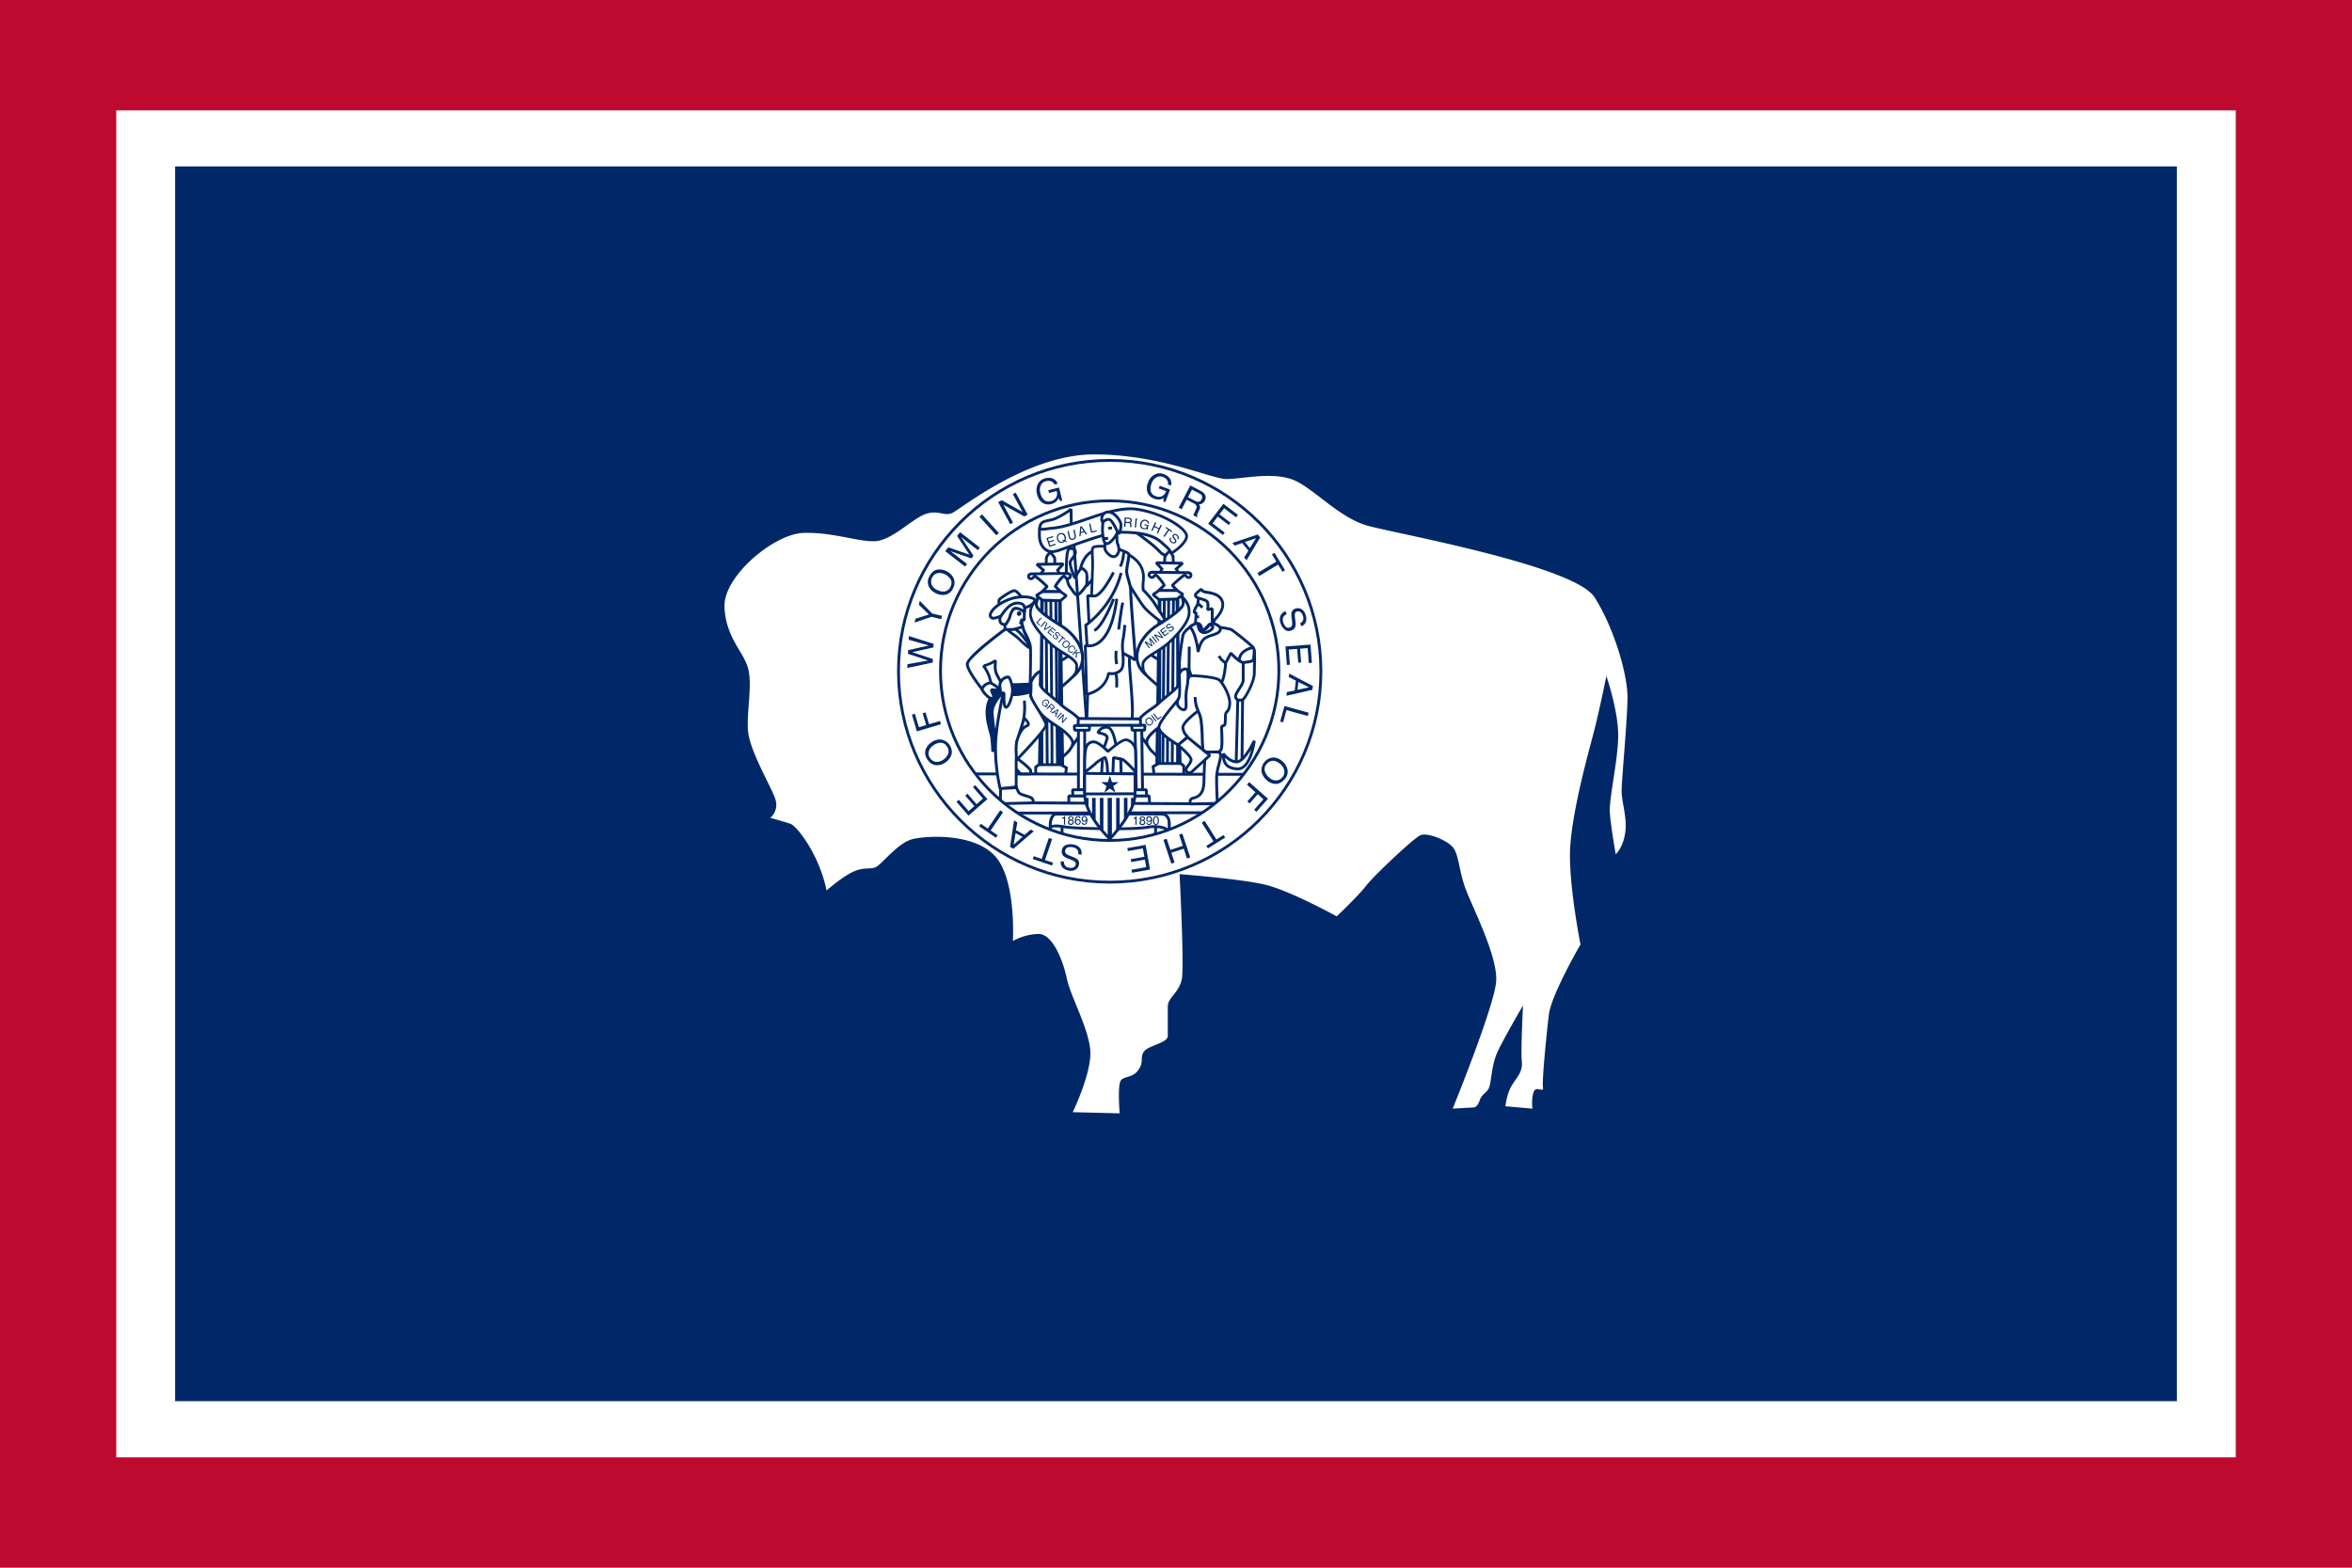 <svg id="Layer_1" data-name="Layer 1" xmlns="http://www.w3.org/2000/svg" xmlns:xlink="http://www.w3.org/1999/xlink" viewBox="0 0 1500 1000"><defs><style>.cls-1{fill:none;}.cls-2{clip-path:url(#clip-path);}.cls-3{fill:#bf0a30;}.cls-4,.cls-6{fill:#fff;}.cls-5,.cls-7{fill:#002868;}.cls-6,.cls-7{fill-rule:evenodd;}</style><clipPath id="clip-path"><rect class="cls-1" width="1500" height="1000"/></clipPath></defs><g class="cls-2"><rect id="rect2289" class="cls-3" x="-0.96" y="-1.18" width="1501.92" height="1002.37"/><rect id="rect2290" class="cls-4" x="74.14" y="70.41" width="1351.73" height="859.17"/><rect id="rect2291" class="cls-5" x="111.68" y="106.21" width="1276.63" height="787.57"/><path id="path2288" class="cls-6" d="M527.14,568.06c-4.49-22.44-18.69-41.14-23.18-42.63s-12.72-3.74-12.72-3.74,6-4.49,3-12.71S477.78,478.31,477,465.6s3-29.17,0-39.64-14.2-19.44-14.95-38.89,31.41-46.36,50.11-47.11,35.89,6,46.36,5.23S581.74,331,590,328s12,1.5,17.2-.74,47.87-37.4,90.49-37.4,74.79,15.71,84.51,15.71,27.67-4.49,41.14,0,29.91,24.68,49.35,29.91S1004.28,360.9,1017,381.09s20.94,49.36,20.94,63.57-3.74,52.35-3.74,59.83,3.74,17.2,2.25,26.92-6,13.46-6,13.46-3-16.45-3.74-26.17,6-36.65,5.24-52.35-7.48-35.15-7.48-35.15-4.49,22.43-8.23,36.64-15,54.6-15,77.78,6.73,56.84,6.73,56.84-18.7,32.16-20.2,44.87-4.48,42.63-3.73,46.37-4.49-1.5-6,3-.74,10.47-.74,10.47l-17.21-1.5s.75-7.48,3.74-12.71,7.48-9,6.73-15.71.75-35.89.75-35.89S958.66,663,954.92,671.26s-3.74,18.7-5.24,22.44-4.48,3.74-6,8.22-3.74,4.49-3.74,4.49l-13.46.75s26.18-64.32,27.67-80.77S937.72,576.28,934,565.07s-3.74-20.2-7.48-24.68-16.45-9.73-20.94-7.48-29.17,25.42-34.4,32.16-18.7,19.44-18.7,19.44-29.91-16.45-45.62-20.19-54.59-6.73-54.59-6.73,3,57.58,1.49,66.56-9,12-9,17.94v18.7c0,4.49-12,6-15,9.72s0,6.73-3.74,12-9,3.74-11.21,6.73-.75,20.94-.75,20.94l-29.92-.75s12-24.68,11.22-38.89-12.71-35.15-15-46.36-9-28.42-17.94-28.42a35.75,35.75,0,0,0-16.46,4.48s2.25-37.39-10.47-53.09-43.37-14.21-53.1-12-20.19,16.45-23.93,18-6.73,0-12.71,2.24-13.46,8.23-18.7,12.72Z"/><g id="g3286"><g id="g1883"><path id="path1825" class="cls-6" d="M663.1,337.37c0-6.16,5.31-4.46,10.41-6.79a58.19,58.19,0,0,0,9.56-5.74l.21,15.93H663.73l-.63-3.4Z"/><path class="cls-5" d="M683.28,341.68H663l-.79-4.22v-.09c0-5,3.28-5.65,6.45-6.31a20,20,0,0,0,4.49-1.31,57.64,57.64,0,0,0,9.39-5.63l1.45.71.21,15.93Zm-18.8-1.81h17.88l-.17-13.28a57.34,57.34,0,0,1-8.31,4.81,22.33,22.33,0,0,1-4.87,1.43c-3.2.67-5,1-5,4.46Z"/><path id="path1826" class="cls-6" d="M747.43,352.67c-5.31,3.19-6.58.21-10-3s-13.6-10.63-13.6-10.63l27.2,4.47-3.62,9.13Z"/><path class="cls-5" d="M743.53,354.94c-2.21,0-3.65-1.49-5.23-3.12-.45-.47-.93-1-1.47-1.46-3.32-3.12-13.41-10.48-13.51-10.56l.68-1.62,27.19,4.46.7,1.23-3.73,9.42-.26.16A8.68,8.68,0,0,1,743.53,354.94ZM727.4,340.57c3.3,2.46,8.41,6.35,10.67,8.47.56.52,1.06,1,1.53,1.52,2.37,2.44,3.48,3.59,7.11,1.49l3.08-7.8Z"/><path id="path1824" class="cls-6" d="M663.13,336.43c-.66,6.11-.24,10.54,2.94,13.48s5.73,1.91,8.07,1.49,30.81-11.9,39.52-11.9,20.61.42,27.19,6.58c3,2.78,5.95,4.89,5.52,6.59s10.63-5.95,10.41-10.83-15.51-14.66-31.86-17-38.2,10.84-54,12.11c-5.65.54-7.83,1.37-7.82-.52Z"/><path class="cls-5" d="M746.55,353.82a1.08,1.08,0,0,1-.7-.24,1.07,1.07,0,0,1-.35-1.13c.2-.82-1.73-2.54-3.44-4.05-.59-.53-1.21-1.08-1.83-1.66-6.77-6.34-20.15-6.34-26.57-6.34-6.22,0-23.38,6.22-32.6,9.56-4.09,1.48-6.09,2.2-6.76,2.32l-.85.18c-2.17.46-4.86,1-8-1.89-3.79-3.51-3.79-8.91-3.22-14.23l1.8.1a.67.67,0,0,0,0,.21,12.29,12.29,0,0,0,3.44-.22c1-.12,2.07-.26,3.38-.38,6.5-.53,14-3.09,21.94-5.8,11.07-3.78,22.51-7.69,32.23-6.3,16.22,2.31,32.4,12.18,32.65,17.85.19,4.51-7.38,10.36-9.82,11.6A3.22,3.22,0,0,1,746.55,353.82ZM713.66,338.6c10.65,0,21.4.82,27.81,6.83.6.56,1.21,1.1,1.79,1.62,2,1.74,3.6,3.2,4,4.66,2.42-1.31,8.79-6.49,8.64-9.83-.17-4-14.36-13.75-31.09-16.15-9.3-1.32-20.53,2.51-31.39,6.23-8,2.75-15.66,5.35-22.37,5.89-1.28.12-2.38.26-3.32.38a14.65,14.65,0,0,1-3.85.21c-.37,5.45.49,8.65,2.82,10.81s4.36,1.87,6.39,1.44l.91-.18c.55-.1,3.29-1.1,6.47-2.25C690.42,344.65,707.12,338.6,713.66,338.6Z"/><path id="text1827" class="cls-7" d="M747,343.37a1.42,1.42,0,0,0,.39,2.11c.5.4,1.32.79,1.82.17s.06-1.1-.32-1.59a5.78,5.78,0,0,1-1.12-1.63,1.57,1.57,0,0,1,1.5-1.87,2.71,2.71,0,0,1,2.46,1.91,1.6,1.6,0,0,1-.39,1.51l-.58-.47a1.48,1.48,0,0,0,.25-.72,1.81,1.81,0,0,0-1.64-1.54.82.82,0,0,0-.79,1.06,7.59,7.59,0,0,0,1.15,1.58,1.59,1.59,0,0,1,.17,2.15c-.84,1-2.07.66-3-.07a2.07,2.07,0,0,1-.51-3.07l.59.47Z"/><polygon id="path1848" class="cls-7" points="747.62 338.88 747.21 339.46 745.6 338.31 742.6 342.53 741.94 342.06 744.94 337.85 743.32 336.7 743.73 336.13 747.62 338.88"/><polygon id="path1847" class="cls-7" points="736.69 333.07 737.42 333.4 736.41 335.61 739.19 336.88 740.19 334.68 740.93 335.01 738.48 340.35 737.75 340.01 738.89 337.52 736.12 336.25 734.97 338.74 734.24 338.41 736.69 333.07"/><path id="path1846" class="cls-7" d="M730.72,331.57a3,3,0,0,1,1.31.67,2.08,2.08,0,0,1,.64,1.82l-.76-.19a1.44,1.44,0,0,0-.35-1.06,2,2,0,0,0-1-.56,1.77,1.77,0,0,0-1.48.25,2.63,2.63,0,0,0-1,1.63,3,3,0,0,0,0,1.77,1.7,1.7,0,0,0,1.3,1,1.73,1.73,0,0,0,2.27-1.44l-1.78-.45.16-.64,2.5.64-.77,3-.5-.13v-.77a3.09,3.09,0,0,1-.84.42,2.69,2.69,0,0,1-1.37-.05,2.57,2.57,0,0,1-1.57-1.09,3.23,3.23,0,0,1-.22-2.46,3.36,3.36,0,0,1,1.35-2.08A2.54,2.54,0,0,1,730.72,331.57Z"/><polygon id="path1844" class="cls-7" points="724.28 330.56 725.08 330.64 724.48 336.49 723.68 336.4 724.28 330.56"/><path id="path1842" class="cls-7" d="M719.76,332.92a1.5,1.5,0,0,0,.89-.18A.9.9,0,0,0,721,332a.85.85,0,0,0-.41-.88,1.37,1.37,0,0,0-.64-.15l-1.94-.11-.11,2,1.84.1m-2.49-2.83,2.72.14a2.73,2.73,0,0,1,1.09.26,1.38,1.38,0,0,1,.75,1.43,1.56,1.56,0,0,1-.26.85,1.63,1.63,0,0,1-.64.51,1.18,1.18,0,0,1,.5.39,1.36,1.36,0,0,1,.15.75v.79a1.76,1.76,0,0,0,0,.5.46.46,0,0,0,.23.37v.13l-1,0a.83.83,0,0,1-.05-.2,4,4,0,0,1,0-.46v-1a.84.84,0,0,0-.39-.8,1.66,1.66,0,0,0-.71-.14l-1.8-.1-.14,2.51-.8,0,.32-5.86Z"/><polygon id="path1840" class="cls-7" points="694.58 334.06 695.36 333.89 696.43 338.95 699.34 338.33 699.49 339.01 695.8 339.8 694.58 334.06"/><path id="path1839" class="cls-7" d="M691.09,338.9l-1.54-2.27-.23,2.75,1.77-.48m-2.17-3,.87-.24,3.59,5.11-.84.23-1-1.54-2.25.61-.15,1.86-.79.21.6-6.24Z"/><path id="path1836" class="cls-7" d="M681.6,338.65l.73,3.56a2.17,2.17,0,0,0,.46,1,1.25,1.25,0,0,0,1.3.38,1.43,1.43,0,0,0,1.21-1,2.25,2.25,0,0,0,0-1l-.74-3.55.79-.17.67,3.23a3.84,3.84,0,0,1,.06,1.7,2.07,2.07,0,0,1-1.77,1.45,2,2,0,0,1-2.19-.63,3.74,3.74,0,0,1-.62-1.57l-.67-3.23.79-.17Z"/><polygon id="path1832" class="cls-7" points="667.41 343.24 671.48 341.92 671.71 342.6 668.37 343.68 668.92 345.38 672 344.38 672.21 345.03 669.13 346.02 669.74 347.92 673.13 346.82 673.35 347.49 669.22 348.82 667.41 343.24"/><path id="path1849" class="cls-7" d="M680.36,345.24l-.27.57-1.05-.44a3.15,3.15,0,0,1-1.39.78,2.71,2.71,0,0,1-2.3-.32,3.51,3.51,0,0,1-1.22-1.94,3.46,3.46,0,0,1,.06-2.12,2.58,2.58,0,0,1,1.9-1.63,2.69,2.69,0,0,1,2.48.39,3.21,3.21,0,0,1,1.07,1.78,3.36,3.36,0,0,1-.22,2.53l.94.4m-2.36.05a1.14,1.14,0,0,0,.33-.23l-.75-.32.26-.58.9.38a2.84,2.84,0,0,0,.11-2,2.45,2.45,0,0,0-1-1.48,1.85,1.85,0,0,0-1.59-.23,1.94,1.94,0,0,0-1.3,1,2.66,2.66,0,0,0-.07,1.94,2.57,2.57,0,0,0,.95,1.5,2.22,2.22,0,0,0,2.11.06Z"/></g><g id="use1823"><path id="path2293" class="cls-6" d="M739.51,483.55s-5-4.08-6.27-6-4.71-7.84-4.71-7.84l8.78-9.1s6.59,8.16,6.59,9.72-4.39,13.18-4.39,13.18Z"/><path class="cls-5" d="M738.94,484.25c-.21-.17-5.14-4.19-6.46-6.16s-4.59-7.65-4.73-7.89l-.34-.59,9.25-9.59,1.36.06c2,2.53,6.78,8.59,6.78,10.29s-3.7,11.53-4.45,13.5Zm-9.28-14.37c.9,1.55,3.33,5.72,4.33,7.21a37.72,37.72,0,0,0,5.12,5c1.95-5.23,3.88-10.81,3.89-11.67s-3-4.83-5.75-8.35Z"/><path id="path2294" class="cls-6" d="M740.76,439.33s-11-9.1-11.91-11.29-1.26-10-1.26-10l5.33-1.25a34.47,34.47,0,0,0,5,3.45,20.09,20.09,0,0,0,6.9,1.88l-4.08,17.25Z"/><path class="cls-5" d="M740.19,440c-1.86-1.54-11.2-9.35-12.17-11.63s-1.3-9.53-1.33-10.35l0-.75,6.5-1.53.35.3a34.06,34.06,0,0,0,4.87,3.35,19.35,19.35,0,0,0,6.53,1.77l.81,1.11-4.08,17.24Zm-11.66-21.31c.13,2.53.5,7.46,1.15,9,.57,1.33,6.36,6.5,10.54,10l3.51-14.84A19.18,19.18,0,0,1,737.5,421a35.94,35.94,0,0,1-4.81-3.26Z"/><path id="path2295" class="cls-6" d="M748.36,360.63s-.14-3.6-.21-5.25-2.38-3.74-2.38-3.74-2.73,2.66-2.87,3.67-.22,6-.22,6l5.68-.65Z"/><path class="cls-5" d="M742.78,362.18l-1-.91c0-.52.07-5.06.22-6.09.17-1.19,2.26-3.33,3.14-4.19l1.24,0c.27.24,2.59,2.39,2.67,4.37.07,1.66.22,5.26.22,5.26l-.8.93Zm3-9.26a10.41,10.41,0,0,0-2,2.53c-.09.61-.16,3.14-.19,4.82l3.83-.44c0-1.17-.13-3.26-.18-4.41A5.32,5.32,0,0,0,745.78,352.92Z"/><polygon id="path2296" class="cls-6" points="752.61 487.42 750.65 381.81 739.31 382.2 737.75 488.2 752.61 487.42"/><path class="cls-5" d="M737.79,489.1l-.95-.91,1.57-106,.87-.89,11.34-.39.94.89,2,105.61-.85.92Zm2.41-106-1.54,104.18,13-.69-1.92-103.82Z"/><rect class="cls-5" x="687.03" y="432.5" width="110.05" height="1.81" transform="translate(301.85 1171.45) rotate(-89.47)"/><rect class="cls-5" x="684.62" y="432.5" width="110.05" height="1.81" transform="translate(304.84 1172.24) rotate(-89.89)"/><rect class="cls-5" x="692.44" y="432.6" width="111.05" height="1.81" transform="translate(309.01 1178.29) rotate(-89.58)"/><path class="cls-5" d="M743.68,489c-.21-1,.55-85.4.78-111.24l1.81,0c-.34,37.57-.95,109.1-.81,110.94Z"/><rect class="cls-5" x="695.35" y="432.6" width="111.45" height="1.81" transform="translate(316.15 1183.76) rotate(-89.89)"/><polygon id="path2302" class="cls-6" points="754.96 495.24 754.96 488.59 753 487.03 738.92 487.03 735.4 488.98 736.18 496.02 754.96 495.24"/><path class="cls-5" d="M736.22,496.93l-.93-.81-.85-7.63,4.25-2.37h14.63l2.54,2v7.08l-.86.9Zm.15-7.45.62,5.61,17.07-.72V489l-1.37-1.1H739.15Z"/><polygon id="path2303" class="cls-6" points="752.18 366.25 750.1 362.94 754.27 359.26 737.35 358.98 741.03 362.94 739.37 366.17 752.18 366.25"/><path class="cls-5" d="M752.18,367.15l-12.81-.07-.8-1.32,1.36-2.67-3.24-3.5.68-1.52,16.91.29.58,1.58-3.59,3.16,1.68,2.66Zm-11.34-1.87,9.7.05-1.62-2.57,3-2.63-12.46-.21,2.66,2.86Z"/><path id="path2304" class="cls-6" d="M750.78,376.68l-3.13-3.24s6.83-6.48,7.77-6.48,1.51,1.52,2.52,1.44,1.58-.5,1.58-1.58-1-1.58-2.52-1.51L734.84,365c-1.59.07-2.09,1-2,1.8a2.06,2.06,0,0,0,2.09,1.51c.93-.07,1.22-1.58,2.23-1.51s5.33,6.05,5.33,6.48l-3.6,3.45,11.91-.07Z"/><path class="cls-5" d="M738.87,377.66l-.63-1.56,3.12-3a31.43,31.43,0,0,0-4.33-5.36,2.17,2.17,0,0,0-.38.41,2.47,2.47,0,0,1-1.67,1.07,2.94,2.94,0,0,1-3.06-2.33,2.42,2.42,0,0,1,.58-1.81,3.11,3.11,0,0,1,2.3-1l22.21.29a3.62,3.62,0,0,1,2.74.79,2.18,2.18,0,0,1,.67,1.62,2.32,2.32,0,0,1-2.42,2.49,2.65,2.65,0,0,1-2-1,5.84,5.84,0,0,0-.51-.43,62.16,62.16,0,0,0-6.55,5.58l2.5,2.58-.65,1.53ZM737.39,366c1.68.54,6,6.41,6,7.34v.38l-2.24,2.16,7.53,0L747,374.07l0-1.28c5.22-5,7.11-6.26,7.89-6.61Zm18.19,1.89Zm.54-1.65a3.77,3.77,0,0,1,1.11.82c.2.18.52.51.64.48.72-.05.75-.24.75-.68a.36.36,0,0,0-.12-.31c-.08-.08-.44-.35-1.45-.3Zm-21.3-.27a1.37,1.37,0,0,0-1,.35.62.62,0,0,0-.14.46,1.23,1.23,0,0,0,1.12.69,2.46,2.46,0,0,0,.42-.43,2.59,2.59,0,0,1,1.45-1.05Z"/><path id="path2305" class="cls-6" d="M753.36,380.07c3.08,3.43,5.12,5.59,5,11,0,5.64-7.71,14.22-13.45,19.39s-16.06,8.95-16.06,13.55.89,5,2,6.47c-.91-1-5.74-4.28-5.74-11.81s6.28-15.68,13.49-20.07,16-10.35,16-13.49a9.06,9.06,0,0,0-1.2-5Z"/><path class="cls-5" d="M730.14,431l-.52-.5a15.25,15.25,0,0,1-5.44-11.9c0-8.5,7.22-16.76,13.92-20.85,14.44-8.78,15.56-11.95,15.56-12.71a8.42,8.42,0,0,0-1.06-4.52l1.43-1.08.21.23c3,3.33,5.15,5.75,5,11.36,0,7.29-11.45,18-13.75,20a57.23,57.23,0,0,1-7.64,5.4c-4.17,2.61-8.11,5.08-8.11,7.48,0,3.68.57,4.39,1.45,5.47l.35.45Zm25.33-47a11,11,0,0,1,0,1.15c0,1.77-1.71,5.23-16.43,14.2-6.49,3.95-13,11.84-13,19.3a13.35,13.35,0,0,0,2,7.3c0-.57-.07-1.22-.07-2,0-3.4,4.15-6,9-9a55.68,55.68,0,0,0,7.39-5.21c6.07-5.46,13.15-13.64,13.15-18.72A10.52,10.52,0,0,0,755.47,384Z"/><path id="path2306" class="cls-6" d="M751.84,427.4c.11,3.08,0,5.66.22,8.16.27,3-9.1,9.1-12.86,12.86s-13.17,7.84-13.8,13.49,4.94,10.9,6.24,13c-1.43-3,1.81-6.46,5.53-9.47,3.28-2.66,10.35-6.58,13.94-10.47s7.53-10,7.53-16-4-10.67-6.8-11.61Z"/><path class="cls-5" d="M730.87,475.42c-.26-.42-.74-1-1.29-1.72-2.1-2.66-5.61-7.11-5.08-11.89.47-4.25,5.17-7.51,9.31-10.38a37.73,37.73,0,0,0,4.75-3.65c1.23-1.23,3-2.68,4.89-4.21,3.12-2.54,7.85-6.38,7.71-7.92s-.15-3.15-.17-4.82c0-1.07,0-2.2,0-3.4l1.18-.89c3.12,1,7.43,5.95,7.43,12.47,0,7.59-5.95,14.63-7.77,16.61-2.38,2.58-6.14,5.11-9.47,7.33-1.76,1.19-3.43,2.3-4.57,3.23-4.51,3.65-6.24,6.4-5.29,8.38Zm21.91-46.53c0,.66,0,1.3,0,1.93,0,1.63,0,3.18.16,4.67.21,2.31-3.18,5.26-8.37,9.49-1.84,1.5-3.59,2.91-4.75,4.08a38.81,38.81,0,0,1-5,3.85c-3.83,2.66-8.16,5.67-8.54,9.1-.42,3.78,2.26,7.46,4.29,10.05.77-2.72,3.62-5.34,6-7.28,1.2-1,2.9-2.12,4.7-3.33,3.24-2.17,6.91-4.63,9.14-7.05,1.71-1.86,7.29-8.45,7.29-15.39A12.89,12.89,0,0,0,752.78,428.89Z"/><polygon id="path2307" class="cls-6" points="754.59 379.16 750.63 382.08 739.16 382.44 735.34 379.27 739.16 376.68 750.78 376.68 754.59 379.16"/><path class="cls-5" d="M738.84,383.35,734.76,380l.07-1.45,4-2.74h12.17l4,2.63,0,1.48L750.94,383Zm-2-4,2.63,2.18,10.85-.34,2.68-2-2.49-1.63H739.43Z"/></g><g id="g1930"><path id="path1927" class="cls-6" d="M699.19,351c-8.1,1.3-10.05,11.67-10.05,11.67s3.57.65,3.57,3.89.32,7.13.32,7.13l7.14-7.78-1-14.91Z"/><path class="cls-5" d="M693.7,374.3l-1.57-.53c0-.16-.32-4-.32-7.21,0-2.44-2.72-3-2.83-3l-.72-1.06c.08-.45,2.16-11,10.79-12.39l1,.83,1,15.3ZM690.22,362a4.82,4.82,0,0,1,3.39,4.52c0,1.69.09,3.57.18,5l5.45-5.95-.88-13.48C693,353.61,690.82,359.81,690.22,362Z"/><path id="path1928" class="cls-6" d="M689.79,362.34a20,20,0,0,0-4.22,6.49s-3.89-8.75-2.91-10.7,3.56-4.21,3.24-6.16S684,349.7,682,350s-2,11.34-2,14.26.65,8.1,2.27,10,2.92,4.86,4.54,5.19S693,373,693,373s.65-6.48-.32-8.1A8.16,8.16,0,0,0,689.79,362.34Z"/><path class="cls-5" d="M686.94,380.44l-.25,0c-1.46-.29-2.51-1.85-3.62-3.51-.46-.68-.94-1.39-1.43-2-2-2.44-2.48-8.5-2.48-10.63,0-13.57,1.39-14.94,2.7-15.16a5.65,5.65,0,0,1,3,.18,3.1,3.1,0,0,1,1.88,2.51c.28,1.66-.9,3.25-2,4.78a14.07,14.07,0,0,0-1.29,1.93c-.4.8.7,4.49,2.14,8.06a20.46,20.46,0,0,1,3.54-4.88l.46-.46.58.29a8.84,8.84,0,0,1,3.29,2.93c1.07,1.79.56,7.53.45,8.66l0,.23-.13.18C691.66,376.73,688.79,380.44,686.94,380.44Zm-4.69-29.54c-.28.31-1.28,2.21-1.28,13.39,0,2.82.65,7.78,2.06,9.47.55.66,1.05,1.41,1.54,2.13.82,1.22,1.74,2.6,2.48,2.75.65-.12,3.05-2.86,5.1-5.91.24-2.57.33-6.41-.22-7.33a6.32,6.32,0,0,0-2-1.91,19.59,19.59,0,0,0-3.53,5.65l-1.67.06c-1-2.15-4-9.31-2.9-11.47a15.32,15.32,0,0,1,1.46-2.21c.87-1.17,1.85-2.5,1.7-3.4a1.31,1.31,0,0,0-.79-1.14A4,4,0,0,0,682.25,350.9Z"/><path id="path1926" class="cls-6" d="M719.94,353.92c10.7,6.16,9.4,14.58,9.07,17.5a19.7,19.7,0,0,0,0,4.86,68.17,68.17,0,0,1,6.49,7.46c1.94,2.92,7.45,11.35,7.45,11.35L741,397s-8.11-5.83-11.35-9.72-17.5-27.23-17.5-27.23l7.78-6.16Z"/><path class="cls-5" d="M741.1,398.21l-.62-.45c-.33-.24-8.23-5.94-11.51-9.88s-17-26.38-17.58-27.33l.21-1.18,8.26-6.54.53.3c10.91,6.28,9.92,14.89,9.55,18.13l0,.26a20.5,20.5,0,0,0,0,4.34,65.91,65.91,0,0,1,6.38,7.38c2,2.92,7.46,11.35,7.46,11.35l.4.62Zm-27.75-37.92c2.37,3.87,14.15,23,17,26.44,2.61,3.14,8.61,7.68,10.56,9.12l.88-.88c-1.31-2-5.43-8.29-7-10.73a69.36,69.36,0,0,0-6.37-7.32l-.21-.2,0-.29a20.36,20.36,0,0,1,0-5.11l0-.26c.36-3.14,1.19-10.4-8.14-16.05Z"/><rect class="cls-5" x="688.08" y="347.21" width="1.81" height="114.48" transform="translate(-26.9 49.79) rotate(-4.06)"/><path id="path1905" class="cls-6" d="M721.14,459.68l-28.07,0c0-.78,3.82-94.87,3.82-100.06s-.77-9.17.33-10.38,10.93-.88,13.14,0,8.95,3,9.5,4.2-1.32,8.5-1.32,11,2.87,9.39,2.65,12.92,2.87,39.93,2.87,42.35c0,3-2.46-1.53-3.57-.1-1.33,1.72,3.89,38.6.65,40.05Z"/><path class="cls-5" d="M721.33,460.59l-28.26,0-.9-.9c0-.22.24-6.15.72-18.46C694,414,696,363.33,696,359.6c0-1.67-.09-3.22-.16-4.58-.16-3.2-.28-5.31.72-6.41,1.58-1.73,12.12-1,14.15-.23.51.2,1.25.47,2.11.78,5,1.8,7.37,2.79,7.87,3.88.39.86.13,2.63-.55,6.48a38.57,38.57,0,0,0-.69,4.94,24.44,24.44,0,0,0,1.1,4.87c.79,2.79,1.68,5.95,1.55,8.11s1,17.28,1.88,28.35c.56,7.25,1,13,1,13.94,0,.4,0,1.44-.8,1.83s-1.53-.19-2.18-.7a8.78,8.78,0,0,0-.77-.54c-.22,1.57.29,7.92.75,13.57,1.53,18.8,1.69,25.65-.46,26.62ZM694,458.76l26.78,0c1.22-2,.07-16.2-.62-24.75-.91-11.18-1-14.1-.39-14.95a1.56,1.56,0,0,1,1.06-.63,3.23,3.23,0,0,1,2.26,1l0,0c0-1.46-.49-7.1-1-13.55-.9-11.74-2-26.36-1.89-28.61.12-1.84-.73-4.84-1.48-7.49a24.39,24.39,0,0,1-1.17-5.37,38.18,38.18,0,0,1,.72-5.26c.34-1.92.86-4.84.68-5.43-.5-.65-4.93-2.23-6.83-2.91-.88-.32-1.65-.59-2.17-.8-2.11-.84-11.09-1-12.17-.2-.46.51-.34,2.82-.22,5.06.07,1.39.15,3,.15,4.68,0,3.76-2,54.44-3.09,81.67C694.36,449.81,694.1,456.41,694,458.76Z"/><g id="g1911"><path id="path1904" class="cls-6" d="M705,340.83s-.33,6.95-.33,8.83,3.09,5.08,5.08,5.41,4.09-1.87,3.87-5-1.22-2.65-1.22-6.29a28.78,28.78,0,0,0-.66-6.3L705,340.83Z"/><path class="cls-5" d="M710.09,356a3.29,3.29,0,0,1-.54-.05c-2.3-.38-5.83-3.83-5.83-6.3,0-1.88.32-8.59.33-8.88l0-.53,7.22-3.55,1.27.6a29.15,29.15,0,0,1,.69,6.51,7.23,7.23,0,0,0,.55,3.23,9.2,9.2,0,0,1,.67,3,6.07,6.07,0,0,1-1.78,4.9A3.92,3.92,0,0,1,710.09,356Zm-4.26-14.61c-.08,1.66-.31,6.73-.31,8.26s2.75,4.26,4.33,4.52a2,2,0,0,0,1.62-.57,4.22,4.22,0,0,0,1.19-3.44,7.31,7.31,0,0,0-.55-2.48,9.06,9.06,0,0,1-.66-3.88,29.4,29.4,0,0,0-.42-5Z"/><path id="path1899" class="cls-6" d="M703.52,332.54a33.34,33.34,0,0,0-.12,9.39c.34,1.22.34,4.53,2.32,4.86s5.3-4,6.3-5.85a17.4,17.4,0,0,0,1.43-4.2l-5.3-7.73Z"/><path class="cls-5" d="M705.93,347.71a2,2,0,0,1-.35,0c-2.21-.37-2.63-3-2.88-4.6a8.39,8.39,0,0,0-.17-.91,34.12,34.12,0,0,1,.1-9.78l.06-.35,4.92-3.75,1.29.21,5.51,8-.07.37a18.22,18.22,0,0,1-1.52,4.45C712.27,342.39,708.79,347.71,705.93,347.71Zm-1.58-14.66a33,33,0,0,0-.07,8.64c.07.29.14.67.21,1.11.18,1.17.46,2.95,1.38,3.1,1.19.2,4.2-3.22,5.35-5.39a16,16,0,0,0,1.27-3.58L708,330.3Z"/><path id="path1902" class="cls-6" d="M703.74,343.59l3-.22m-3,.22Z"/><rect class="cls-5" x="703.73" y="342.57" width="2.99" height="1.81" transform="translate(-23.42 52.97) rotate(-4.23)"/><rect class="cls-5" x="706.83" y="335.95" width="2.32" height="1.81"/><path id="path1898" class="cls-6" d="M703,332.66c-1-2.1.34-6.19,4.09-6.08s7.84,5.52,7.84,8.28-.77,5.3-1.43,5.3-3.76-8.72-6.3-8.83S704.84,332.76,703,332.66Z"/><path class="cls-5" d="M713.46,341.07c-.79,0-1.12-.66-2.22-2.85-.81-1.63-3-5.94-4.12-6a2.47,2.47,0,0,0-1.88.57,3.26,3.26,0,0,1-2.33.76l-.53,0-.23-.49a5.49,5.49,0,0,1,.53-5.1,4.88,4.88,0,0,1,4.4-2.26c4.32.13,8.71,6,8.71,9.18C715.79,336.59,715.37,341.07,713.46,341.07Zm-6.55-10.65h.29c2,.09,3.77,3.21,5.66,7,.19.39.41.82.6,1.19a12.59,12.59,0,0,0,.53-3.74c0-2.37-3.83-7.28-7-7.38a3.08,3.08,0,0,0-2.83,1.45,4,4,0,0,0-.59,2.76,2.7,2.7,0,0,0,.58-.35A4.08,4.08,0,0,1,706.91,330.42Z"/></g><path id="path1906" class="cls-6" d="M710.14,365.12c-5.63,11.05-9.94,14.91-11.93,15a29.63,29.63,0,0,1-4.52-.22l1.12,22.92,16.11.42m-.78-38.14Z"/><path class="cls-5" d="M710.9,404.17l-16.12-.43-.87-.86L692.78,380l1-.94a30.3,30.3,0,0,0,4.36.21c1.34-.07,5.4-3.21,11.18-14.53l1.61.82c-4.87,9.54-9.61,15.34-12.69,15.51a25.85,25.85,0,0,1-3.62-.11l1,21,15.28.4Z"/><path id="path1907" class="cls-6" d="M715,365.45c-5.52,21.87-22.53,33.36-22.53,33.36l2.11,34,16.73-16.59M715,365.45Z"/><path class="cls-5" d="M695.21,433.49l-1.53-.58-2.14-34.56.43-.29c.16-.12,16.79-11.57,22.16-32.83l1.75.45c-5,20-19.78,31.58-22.48,33.57l2,31.56,15.31-15.2,1.27,1.29Z"/><path id="path1908" class="cls-6" d="M712.24,381.91c-4.53,35.34-20.1,29.71-20.1,29.71l.86,31.32c13-3.12,14-13.49,14-13.49s4.54,1.3,7.78-1.95.33-13.94,1.3-18.8a87.66,87.66,0,0,0,1.3-10.05m-5.11-16.74Z"/><path class="cls-5" d="M693.21,443.82,692.1,443l-.86-31.32,1.21-.87a8.81,8.81,0,0,0,7.14-1.25c4.06-2.51,9.4-9.36,11.76-27.73l1.79.23c-2,15.37-6.23,25.15-12.66,29.08a11.11,11.11,0,0,1-7.4,1.65l.79,29c11.16-3.2,12.17-12,12.2-12.42l1.15-.78a7.43,7.43,0,0,0,6.89-1.71c1.72-1.72,1.37-6.5,1.07-10.73a32.24,32.24,0,0,1,0-7.62,85.1,85.1,0,0,0,1.28-9.92l1.81.11a89,89,0,0,1-1.31,10.17,30.87,30.87,0,0,0,0,7.13c.35,4.84.71,9.84-1.59,12.13a9,9,0,0,1-7.7,2.37C707.06,433.28,704.3,441.16,693.21,443.82Z"/><path class="cls-5" d="M714.35,401.67l-1.79-.2c.05-.48,1.32-11.79,2.61-17.29l1.76.41C715.66,390,714.37,401.55,714.35,401.67Z"/><path class="cls-5" d="M698.28,403l-.77-1.64c4.25-2,10-14.83,11.86-19.61l1.68.66C710.77,383.17,704.05,400.32,698.28,403Z"/><path class="cls-5" d="M711.27,423.79A27.83,27.83,0,0,1,711,415l1.77.33a27,27,0,0,0,.32,8.09Z"/><path class="cls-5" d="M713.06,438.56l-1.81-.07c.29-7.1-.44-8.46-.47-8.51l.47-.28.9-.89C713,429.62,713.28,433.08,713.06,438.56Z"/><path class="cls-5" d="M715.2,361.84l-1.55-.93c1.81-3,2.14-8.61,2.14-8.67l1.81.1C717.58,352.59,717.24,358.44,715.2,361.84Z"/><path class="cls-5" d="M721.19,420.22a41.4,41.4,0,0,1-5.64-3l1-1.5a43.74,43.74,0,0,0,5.38,2.85Z"/></g><g id="g1775"><path id="path1773" class="cls-6" d="M676,484.28s5-4.07,6.27-6,4.71-7.84,4.71-7.84l-8.78-9.09s-6.59,8.15-6.59,9.72S676,484.28,676,484.28Z"/><path class="cls-5" d="M676.55,485l-1.41-.38c-.75-2-4.45-11.84-4.45-13.49s4.74-7.76,6.79-10.29l1.35-.06,9.25,9.58-.34.59c-.14.25-3.48,6-4.73,7.89S676.76,484.81,676.55,485Zm1.69-22.23c-2.79,3.52-5.63,7.52-5.75,8.38s1.92,6.36,3.89,11.65a37.14,37.14,0,0,0,5.12-5c1-1.49,3.43-5.65,4.33-7.2Z"/><path id="path1774" class="cls-6" d="M674.73,440.06s11-9.09,11.91-11.29,1.26-10,1.26-10l-5.33-1.26a34.47,34.47,0,0,1-5,3.45,19.84,19.84,0,0,1-6.9,1.88l4.08,17.25Z"/><path class="cls-5" d="M675.3,440.76l-1.45-.49L669.77,423l.81-1.11a19,19,0,0,0,6.53-1.77A34.48,34.48,0,0,0,682,416.8l.35-.3,6.5,1.53,0,.74c0,.82-.35,8.08-1.33,10.36S677.16,439.22,675.3,440.76Zm-3.54-17.17,3.51,14.84c4.18-3.52,10-8.68,10.54-10,.65-1.51,1-6.45,1.15-9l-4.16-1a35,35,0,0,1-4.81,3.26A19.18,19.18,0,0,1,671.76,423.59Z"/><path id="path1764" class="cls-6" d="M667.12,361.37s.15-3.6.22-5.26,2.38-3.74,2.38-3.74,2.73,2.66,2.87,3.67.22,6,.22,6Z"/><path class="cls-5" d="M672.71,362.91l-5.69-.65-.8-.93s.15-3.6.22-5.26c.08-2,2.4-4.13,2.67-4.37l1.24,0c.88.87,3,3,3.14,4.19s.22,5.58.22,6.09Zm-4.65-2.35,3.83.44c0-1.67-.1-4.2-.19-4.83a10.84,10.84,0,0,0-2-2.52,5.32,5.32,0,0,0-1.47,2.5C668.19,357.31,668.11,359.4,668.06,360.56Z"/><polygon id="path1760" class="cls-6" points="662.88 488.15 664.84 382.54 676.18 382.93 677.74 488.93 662.88 488.15"/><path class="cls-5" d="M677.7,489.84l-14.87-.78-.85-.92,1.95-105.62.94-.88,11.34.39.87.89,1.57,106Zm-13.9-2.54,13,.68-1.54-104.17-9.57-.33Z"/><rect class="cls-5" x="672.54" y="379.12" width="1.81" height="110.05" transform="matrix(1, -0.01, 0.01, 1, -3.93, 6.15)"/><rect class="cls-5" x="674.94" y="379.12" width="1.81" height="110.05" transform="translate(-0.79 1.23) rotate(-0.1)"/><rect class="cls-5" x="666.62" y="378.72" width="1.81" height="111.06" transform="translate(-3.12 4.83) rotate(-0.41)"/><path class="cls-5" d="M671.82,489.74l-1.77-.35.88.18-.89-.11c.14-1.84-.47-73.37-.81-110.94H671C671.27,404.34,672,488.73,671.82,489.74Z"/><rect class="cls-5" x="663.52" y="378.52" width="1.81" height="111.45" transform="translate(-0.78 1.2) rotate(-0.1)"/><polygon id="path1759" class="cls-6" points="660.53 495.98 660.53 489.33 662.49 487.76 676.57 487.76 680.09 489.72 679.31 496.76 660.53 495.98"/><path class="cls-5" d="M679.27,497.66l-18.77-.78-.87-.9v-7.09l2.54-2H676.8l4.26,2.36-.85,7.64Zm-17.83-2.55,17.07.71.62-5.6-2.79-1.55H662.81l-1.37,1.09Z"/><polygon id="path1763" class="cls-6" points="663.31 366.98 665.4 363.67 661.23 360 678.14 359.71 674.47 363.67 676.12 366.91 663.31 366.98"/><path class="cls-5" d="M663.32,367.88l-.77-1.38,1.67-2.66-3.59-3.16.58-1.58,16.91-.29.68,1.52-3.24,3.49,1.37,2.68-.8,1.31Zm.26-7,3,2.64L665,366.07l9.69-.06-1.27-2.49,2.65-2.87Z"/><path id="path1762" class="cls-6" d="M664.75,377.2l3.1-3s-6.84-6.48-7.77-6.48-1.51,1.51-2.52,1.44-1.59-.5-1.59-1.58,1-1.59,2.52-1.52l22.17-.28c1.58.07,2.09,1,2,1.8a2.05,2.05,0,0,1-2.08,1.51c-.94-.07-1.23-1.59-2.23-1.51S673,373.6,673,374l3.6,3.46-11.88-.29Z"/><path class="cls-5" d="M676.61,378.39l-11.88-.29-.61-1.55,2.42-2.36a60.59,60.59,0,0,0-6.52-5.56,3.15,3.15,0,0,0-.51.43,2.66,2.66,0,0,1-2,1,2.32,2.32,0,0,1-2.42-2.48,2.18,2.18,0,0,1,.67-1.62,3.71,3.71,0,0,1,2.8-.8l22.11-.29a3.15,3.15,0,0,1,2.35,1,2.44,2.44,0,0,1,.57,1.82,2.94,2.94,0,0,1-3.05,2.33,2.43,2.43,0,0,1-1.67-1.08,3.9,3.9,0,0,0-.38-.41,31.35,31.35,0,0,0-4.33,5.36l3.11,3Zm-9.69-2,7.4.18-2.19-2.11V374c0-.92,4.3-6.81,6-7.34l-17.53.23c.78.35,2.67,1.65,7.89,6.6v1.3Zm-8.67-9.41a1.87,1.87,0,0,0-1.26.3.4.4,0,0,0-.11.32c0,.43,0,.63.74.68.1,0,.45-.3.64-.49a3.63,3.63,0,0,1,1.12-.81h-1.13Zm20.53-.26a2.63,2.63,0,0,1,1.46,1.06,1.91,1.91,0,0,0,.42.43,1.24,1.24,0,0,0,1.11-.7.59.59,0,0,0-.14-.46,1.46,1.46,0,0,0-1-.35Z"/><path id="path1770" class="cls-6" d="M662.34,381c-3.07,3.76-5.24,5.5-5.18,10.8,0,5.65,7.71,14.22,13.46,19.39s16,9,16,13.56-.89,5-2,6.46c.91-1,5.74-4.28,5.74-11.81s-6.27-15.68-13.49-20.07-16-10.35-16-13.48a8.88,8.88,0,0,1,1.41-4.85Z"/><path class="cls-5" d="M685.35,431.77,684,430.62l.35-.44c.88-1.08,1.45-1.8,1.45-5.47,0-2.4-3.94-4.87-8.11-7.49a56.34,56.34,0,0,1-7.64-5.4c-2.3-2.06-13.75-12.74-13.75-20.06-.06-4.92,1.73-7,4.22-10,.37-.43.76-.89,1.16-1.39l1.44,1.09a8,8,0,0,0-1.25,4.3c0,.79,1.12,4,15.56,12.74,6.71,4.08,13.92,12.34,13.92,20.84a15.27,15.27,0,0,1-5.44,11.91C685.65,431.48,685.47,431.64,685.35,431.77ZM660,385.22a9.77,9.77,0,0,0-2,6.53c0,5.09,7.08,13.27,13.15,18.73a55.68,55.68,0,0,0,7.39,5.21c4.81,3,9,5.62,9,9,0,.74,0,1.38-.07,2a13.35,13.35,0,0,0,2-7.3c0-7.45-6.56-15.35-13-19.3-14.72-9-16.43-12.43-16.43-14.25C660,385.61,660,385.41,660,385.22Z"/><path id="path1772" class="cls-6" d="M663.66,428.13c-.11,3.09,0,5.66-.22,8.17-.28,3,9.09,9.09,12.86,12.86s13.17,7.84,13.8,13.48-4.94,10.9-6.24,13.05c1.42-3-1.82-6.46-5.54-9.48-3.28-2.66-10.35-6.57-13.94-10.47s-7.53-10-7.53-16,4-10.68,6.81-11.62Z"/><path class="cls-5" d="M684.63,476.16,683,475.3c1-2-.78-4.73-5.29-8.39-1.14-.92-2.8-2-4.57-3.22-3.32-2.23-7.09-4.75-9.46-7.33-1.83-2-7.77-9-7.77-16.61,0-6.53,4.31-11.44,7.42-12.47l1.19.88c0,1.21,0,2.34-.06,3.41,0,1.67,0,3.25-.16,4.81s4.58,5.38,7.7,7.93c1.89,1.53,3.66,3,4.9,4.21a36,36,0,0,0,4.74,3.64c4.15,2.88,8.84,6.14,9.31,10.38.54,4.79-3,9.24-5.08,11.89A20.29,20.29,0,0,0,684.63,476.16Zm-21.92-46.54a12.92,12.92,0,0,0-5,10.13c0,6.93,5.57,13.53,7.28,15.38,2.24,2.43,5.91,4.89,9.15,7.06,1.8,1.21,3.5,2.34,4.7,3.32,2.39,1.94,5.24,4.56,6,7.28,2-2.58,4.72-6.26,4.3-10.05-.38-3.43-4.72-6.44-8.55-9.09a38,38,0,0,1-5-3.85c-1.17-1.17-2.91-2.59-4.76-4.09-5.19-4.23-8.58-7.17-8.36-9.49.13-1.48.14-3,.15-4.66C662.7,430.93,662.7,430.29,662.71,429.62Z"/><polygon id="path1761" class="cls-6" points="660.9 379.9 664.86 382.81 676.34 383.17 680.15 380.01 676.34 377.42 664.72 377.42 660.9 379.9"/><path class="cls-5" d="M676.65,384.09l-12.1-.38-4.18-3.08,0-1.49,4-2.63h12.17l4,2.75.07,1.44Zm-11.48-2.17,10.85.34,2.63-2.18-2.59-1.76H665l-2.5,1.62Z"/></g><path id="text1791" class="cls-7" d="M686.79,414.15l.44.39-1.44,1.63,3.07-.19.62.55-2.58.12-.33,3.26-.59-.52.31-2.71-1,0-1,1.16-.44-.39,3-3.34M685,412.36a1.84,1.84,0,0,1,.69,1.2,1.61,1.61,0,0,1-.29,1.11l-.44-.39a1.13,1.13,0,0,0-.3-1.52,1.34,1.34,0,0,0-1.11-.36,2.08,2.08,0,0,0-1.24.79,2,2,0,0,0-.57,1.19,1.28,1.28,0,0,0,.49,1.09,1.16,1.16,0,0,0,1.11.29,1.88,1.88,0,0,0,.67-.35l.45.39a2,2,0,0,1-1.18.54,1.85,1.85,0,0,1-1.45-.52,1.9,1.9,0,0,1-.67-1.22,2.46,2.46,0,0,1,.76-1.9,2.41,2.41,0,0,1,1.46-.86,1.92,1.92,0,0,1,1.62.52m-.09-.08h0m-3.49-3.1a2.05,2.05,0,0,1,.8,1.73,2.45,2.45,0,0,1-.67,1.43,2.68,2.68,0,0,1-1.48.91,2.26,2.26,0,0,1-2.55-2.13,2.9,2.9,0,0,1,2.07-2.45,2,2,0,0,1,1.83.51m-2.72,3.17a1.27,1.27,0,0,0,1.24.34,2.48,2.48,0,0,0,1.14-.75,1.9,1.9,0,0,0,.53-1.23,1.41,1.41,0,0,0-.52-1.1,1.48,1.48,0,0,0-1.16-.39,2,2,0,0,0-1.26.76,2,2,0,0,0-.55,1.18,1.41,1.41,0,0,0,.58,1.19m2.73-3.15h0m-2-1.57-.35.4L678,407l-2.6,2.94-.46-.4,2.6-2.94-1.12-1,.35-.4,2.71,2.4m-7.17-2.31a1.21,1.21,0,0,0-.28.57,1.18,1.18,0,0,0,.5,1,2.06,2.06,0,0,0,.53.34.7.7,0,0,0,.85-.15.57.57,0,0,0,.17-.54,2.52,2.52,0,0,0-.36-.68l-.36-.5a2.81,2.81,0,0,1-.44-.77.93.93,0,0,1,.24-.91,1.25,1.25,0,0,1,1-.46,1.65,1.65,0,0,1,1.14.49,2.1,2.1,0,0,1,.67,1,1.24,1.24,0,0,1-.35,1.14l-.43-.38a1.08,1.08,0,0,0,.22-.54,1.1,1.1,0,0,0-.47-.88,1.07,1.07,0,0,0-.72-.34.65.65,0,0,0-.52.23.51.51,0,0,0-.12.54,4.24,4.24,0,0,0,.45.72l.37.52a2,2,0,0,1,.34.68,1.08,1.08,0,0,1-.28,1,1.13,1.13,0,0,1-1.11.43,2.4,2.4,0,0,1-1.15-.59,1.8,1.8,0,0,1-.69-1.18,1.42,1.42,0,0,1,.41-1.16l.43.38m3-1.55h0m-4.35-3.69,2.44,2.16-.36.41-2-1.77-.89,1,1.84,1.63-.34.39-1.85-1.64-1,1.14,2,1.79-.35.4L668,403.42l2.95-3.34m1.24,1.1h0M668,397.52l-1.56,3.69,3.46-2,.51.45-4.17,2.26-.48-.43,1.74-4.41.5.44m-1.46-1.29.46.41-3,3.34-.46-.41,2.95-3.34m.23.21h0m-2.9-2.58.45.41-2.6,2.94,1.69,1.49-.35.4-2.15-1.9,3-3.34Z"/><path id="text1794" class="cls-7" d="M678,455.5l.54.48-.71,4.19,2.39-2.7.43.38-2.95,3.34-.51-.45.68-4.22-2.39,2.71-.43-.39,3-3.34m1.3,1.15h0m-2.48-2.2.45.41-2.95,3.33-.46-.4,3-3.34m.23.2h0m-3.5.43.8-1.92-1.84,1,1,.93m1-2.63.51.45-1.75,4.42-.49-.44.54-1.3-1.32-1.17-1.24.68-.47-.41,4.22-2.23m.23.21h0m-4.32-1.1a1.17,1.17,0,0,0,.61.32.7.7,0,0,0,.59-.3.65.65,0,0,0,.17-.71,1.06,1.06,0,0,0-.31-.4l-1.1-1-1,1.14,1.05.93m-.15-2.86,1.55,1.37a2.19,2.19,0,0,1,.53.67,1,1,0,0,1-.23,1.2,1.15,1.15,0,0,1-.56.38,1.18,1.18,0,0,1-.62,0,.82.82,0,0,1,.11.46,1,1,0,0,1-.26.52l-.38.47a1.67,1.67,0,0,0-.22.31.37.37,0,0,0,0,.33l-.06.08-.56-.49a.4.4,0,0,1,.07-.15,2.41,2.41,0,0,1,.21-.28l.46-.58a.66.66,0,0,0,.15-.66,1.44,1.44,0,0,0-.35-.42l-1-.91-1.26,1.43-.45-.4,3-3.34m-2.12-2a2.23,2.23,0,0,1,.66.91,1.6,1.6,0,0,1-.2,1.45l-.45-.4a1.09,1.09,0,0,0,.13-.83,1.55,1.55,0,0,0-.5-.74,1.35,1.35,0,0,0-1.09-.34,2,2,0,0,0-1.23.75,2.27,2.27,0,0,0-.6,1.21,1.28,1.28,0,0,0,.52,1.12,1.44,1.44,0,0,0,1,.4,1.45,1.45,0,0,0,1.06-.58l-1-.92.34-.38,1.46,1.3-1.58,1.79-.29-.26.27-.53a2.1,2.1,0,0,1-.72,0,2,2,0,0,1-.9-.5,1.92,1.92,0,0,1-.68-1.29,2.44,2.44,0,0,1,.7-1.73,2.53,2.53,0,0,1,1.64-.93,1.93,1.93,0,0,1,1.53.51m-.07-.07Z"/><path id="text1797" class="cls-7" d="M745.57,401.82a1.28,1.28,0,0,0,.56.41,1.25,1.25,0,0,0,1.19-.31,2,2,0,0,0,.47-.49.72.72,0,0,0,0-.92.62.62,0,0,0-.53-.3,2.58,2.58,0,0,0-.79.24l-.61.28a3.12,3.12,0,0,1-.91.3,1,1,0,0,1-.9-.44,1.37,1.37,0,0,1-.29-1.11,1.81,1.81,0,0,1,.75-1.1,2.19,2.19,0,0,1,1.24-.49,1.32,1.32,0,0,1,1.13.61l-.49.37a1.19,1.19,0,0,0-.52-.35,1.21,1.21,0,0,0-1,.32,1.15,1.15,0,0,0-.51.69.74.74,0,0,0,.14.6.54.54,0,0,0,.55.23,4.48,4.48,0,0,0,.85-.32l.63-.29a2.07,2.07,0,0,1,.78-.21,1.13,1.13,0,0,1,1,.5,1.22,1.22,0,0,1,.23,1.26,2.58,2.58,0,0,1-.86,1.08,2,2,0,0,1-1.39.49,1.55,1.55,0,0,1-1.14-.68l.48-.37m-1-3.48h0m-4.79,3.82,2.77-2.12.36.47-2.28,1.73.89,1.16,2.1-1.6.34.44-2.11,1.6,1,1.3,2.32-1.77.34.45L742.68,406l-2.9-3.81m1.4-1.07h0m-5.26,4,.61-.47,4.28,1.62-2.36-3.09.49-.37,2.91,3.81-.58.44L737,405.46l2.36,3.08-.49.38-2.91-3.81M737.4,404h0m-2.84,2.16.52-.4,2.91,3.82-.52.39-2.91-3.81m.26-.2h0m-4.84,3.7.74-.57,3.55,2.39-1.37-4,.73-.56,2.91,3.81-.49.38-1.72-2.25-.29-.39c-.13-.19-.28-.38-.44-.59l1.37,4.05-.51.39-3.55-2.38.09.12.33.42.33.41,1.72,2.26-.5.37-2.9-3.81Z"/><path id="text1800" class="cls-7" d="M735.43,455.4l.52-.4,2.56,3.36,1.93-1.47.35.45-2.45,1.87-2.91-3.81m-1.36,1,.52-.39,2.91,3.81-.52.4-2.91-3.82m.26-.2h0m-2.94,2.09a2.2,2.2,0,0,1,2-.5,2.66,2.66,0,0,1,1.37,1,2.88,2.88,0,0,1,.65,1.75,2.44,2.44,0,0,1-2.77,2.25,3.13,3.13,0,0,1-2.16-2.69,2.09,2.09,0,0,1,.92-1.82m2.77,3.52a1.35,1.35,0,0,0,.62-1.24,2.64,2.64,0,0,0-.56-1.36,2,2,0,0,0-1.18-.81,1.49,1.49,0,0,0-1.27.32,1.57,1.57,0,0,0-.65,1.15,2.08,2.08,0,0,0,.54,1.48,2.22,2.22,0,0,0,1.13.82,1.49,1.49,0,0,0,1.37-.36m-2.75-3.54Z"/><g id="g1723"><path id="path1627" class="cls-6" d="M620,493.68l179.33.27-19.13,28.16s-72.53,26.57-75.72,26-76.25-26.56-76.25-26.56L620,493.68Z"/><path class="cls-5" d="M704.49,549h-.15c-3.23-.53-73.41-25.54-76.4-26.6l-.43-.16-8.37-28.33.87-1.16,179.33.26.74,1.42-19.29,28.4-.27.1C768.52,527.35,709.07,549,704.49,549ZM629,520.88c20.61,7.34,73.13,26,75.66,26.37h0c3.1,0,46.37-15.42,75-25.89l18-26.51-176.41-.26Z"/><polygon id="path1634" class="cls-6" points="687.75 464.46 687.75 504.57 691.74 503.51 691.74 463.93 687.75 464.46"/><path class="cls-5" d="M688,505.45l-1.13-.87V463.67l4.77-.64,1,.9v40.28Zm.68-40.2V503.4l2.18-.58V465Z"/><polygon id="path1635" class="cls-6" points="723.88 463.93 724.68 504.57 728.67 504.57 728.13 463.93 723.88 463.93"/><path class="cls-5" d="M728.67,505.48h-4l-.9-.89L723,464l.91-.93h4.25l.9.9.53,40.64Zm-3.1-1.81h2.18l-.51-38.84h-2.43Z"/><polygon id="path1630" class="cls-6" points="684.03 503.78 684.3 510.69 731.32 510.69 731.06 503.78 684.03 503.78"/><path class="cls-5" d="M731.32,511.59h-47l-.9-.87-.27-6.9.91-.94h47l.9.87.27,6.9Zm-46.15-1.81h45.22l-.2-5.1H685Z"/><polygon id="path1629" class="cls-6" points="681.64 507.76 681.64 514.14 733.18 514.41 732.92 507.76 681.64 507.76"/><path class="cls-5" d="M733.18,515.31,681.64,515l-.9-.9v-6.38l.9-.9h51.28l.9.87.27,6.64Zm-50.64-2.07,49.7.26-.19-4.83H682.54Z"/><g id="g1700"><polygon id="path1653" class="cls-6" points="745.61 525.21 745.61 536.67 736.92 535.89 737.04 522.2 745.61 525.21"/><path class="cls-5" d="M745.52,537.57l-8.68-.78-.82-.9.11-13.69,1.21-.85,9.17,3.22v12.1Zm-7.69-2.5,6.87.61v-9.83l-6.77-2.38Z"/><polygon id="path1652" class="cls-6" points="677.5 523.09 677.17 535.23 669.49 531.22 670.38 523.76 677.5 523.09"/><path class="cls-5" d="M676.75,536l-8.23-4.3,1.05-8.8,7.85-.74,1,.93-.34,12.13Zm-6.29-5.32,5.85,3,.26-9.67-5.38.5Z"/><path id="path1651" class="cls-6" d="M669.83,528.22c-.45-5.9,1.78-8.91,3.56-8.91s64.2-.22,67.77,0,4.45,3.68,4.45,5.57v6.34s-.36-3.43-7.71-3.88-2.87,1.54-30.8,1.32-27.26-1.31-31.49-1.65-5.34.09-5.78,1.21Z"/><path class="cls-5" d="M744.71,531.31s-.51-2.68-6.86-3.07a19.93,19.93,0,0,0-5.36.27c-2.9.44-7.75,1.2-25.39,1-21.83-.17-26.26-.88-29.18-1.34-.8-.13-1.48-.24-2.38-.31-4.13-.32-4.68.16-4.88.64l-1.73-.27c-.29-3.79.47-6.95,2.07-8.68a3.33,3.33,0,0,1,2.39-1.19H677c40.56-.12,62.18-.12,64.25,0,4.18.26,5.3,4.19,5.3,6.47v6.34ZM736,526.37c.57,0,1.21,0,2,.07,3.45.21,5.51,1.08,6.74,2v-3.57c0-.46-.1-4.45-3.6-4.66-2-.13-23.61-.14-64.14,0h-3.57a1.6,1.6,0,0,0-1.06.6c-.41.44-1.57,2-1.65,5.49a13.59,13.59,0,0,1,5-.2c1,.08,1.69.19,2.52.32,2.87.46,7.22,1.15,28.91,1.33,17.49.14,22.26-.6,25.1-1A21.59,21.59,0,0,1,736,526.37Z"/><path id="text1660" class="cls-7" d="M737.21,520.66a1.6,1.6,0,0,1,1.52.87,3.8,3.8,0,0,1,.37,1.84,4.4,4.4,0,0,1-.33,1.83,1.62,1.62,0,0,1-1.56,1,1.56,1.56,0,0,1-1.46-.85,3.83,3.83,0,0,1-.4-1.9,4.67,4.67,0,0,1,.24-1.59,1.65,1.65,0,0,1,1.62-1.24m0,5a1,1,0,0,0,.85-.47,3.43,3.43,0,0,0,.31-1.75,4.09,4.09,0,0,0-.23-1.52.86.86,0,0,0-.88-.6.93.93,0,0,0-.88.57,3.79,3.79,0,0,0-.28,1.66,4.09,4.09,0,0,0,.18,1.34,1,1,0,0,0,.93.77Z"/><path id="path1677" class="cls-7" d="M731.82,524.78a.88.88,0,0,0,.44.78,1,1,0,0,0,.47.11,1.05,1.05,0,0,0,.83-.4,3.46,3.46,0,0,0,.49-1.66,1.26,1.26,0,0,1-.57.51,1.89,1.89,0,0,1-.72.14,1.61,1.61,0,0,1-1.24-.49,1.76,1.76,0,0,1-.45-1.25,2,2,0,0,1,.45-1.3,1.59,1.59,0,0,1,1.33-.57,1.65,1.65,0,0,1,1.64,1.07,3.92,3.92,0,0,1,.25,1.47,4.83,4.83,0,0,1-.3,1.77,1.74,1.74,0,0,1-1.69,1.28,1.63,1.63,0,0,1-1.21-.42,1.42,1.42,0,0,1-.41-1h.69m1-1.12a1.11,1.11,0,0,0,.73-.26,1.12,1.12,0,0,0,.34-.94,1.2,1.2,0,0,0-.3-.89,1,1,0,0,0-.77-.29,1,1,0,0,0-.79.33,1.54,1.54,0,0,0,0,1.74A1,1,0,0,0,732.86,523.66Z"/><path id="path1675" class="cls-7" d="M728.58,522.94a1,1,0,0,0,.71-.25.82.82,0,0,0,.25-.61.78.78,0,0,0-.24-.55,1,1,0,0,0-.74-.26.88.88,0,0,0-.71.26.85.85,0,0,0-.22.59.7.7,0,0,0,.28.6,1.1,1.1,0,0,0,.67.22m0,2.68a1.21,1.21,0,0,0,.79-.25.93.93,0,0,0,.31-.77,1,1,0,0,0-.32-.8,1.24,1.24,0,0,0-.83-.27,1.15,1.15,0,0,0-.8.28,1,1,0,0,0-.3.77,1.07,1.07,0,0,0,.28.74,1.15,1.15,0,0,0,.87.3m-1-2.42a1.35,1.35,0,0,1-.44-.29,1.06,1.06,0,0,1-.3-.79,1.43,1.43,0,0,1,.44-1,2,2,0,0,1,2.47,0,1.32,1.32,0,0,1,.19,1.78,1.56,1.56,0,0,1-.45.35,1.65,1.65,0,0,1,.53.36,1.36,1.36,0,0,1,.36,1,1.71,1.71,0,0,1-.48,1.22,1.81,1.81,0,0,1-1.36.49,2.12,2.12,0,0,1-1.34-.42,1.49,1.49,0,0,1-.55-1.25,1.41,1.41,0,0,1,.93-1.37Z"/><path id="path1672" class="cls-7" d="M722.89,522.25v-.52a2.86,2.86,0,0,0,1-.24,1.21,1.21,0,0,0,.44-.8h.54v5.4h-.73v-3.84Z"/><path id="path1671" class="cls-7" d="M690.57,524.64a.85.85,0,0,0,.43.78.94.94,0,0,0,.47.12,1.07,1.07,0,0,0,.84-.41,3.28,3.28,0,0,0,.48-1.65,1.17,1.17,0,0,1-.56.5,1.72,1.72,0,0,1-.72.15,1.63,1.63,0,0,1-1.24-.49,1.76,1.76,0,0,1-.46-1.26,2,2,0,0,1,.45-1.3,1.62,1.62,0,0,1,1.33-.56,1.64,1.64,0,0,1,1.64,1.07,3.7,3.7,0,0,1,.25,1.47,4.81,4.81,0,0,1-.3,1.76,1.73,1.73,0,0,1-1.68,1.29,1.63,1.63,0,0,1-1.21-.42,1.42,1.42,0,0,1-.41-1.05h.69m1-1.11a1.27,1.27,0,0,0,.77-2.09,1,1,0,0,0-.76-.3,1,1,0,0,0-.8.34,1.32,1.32,0,0,0-.29.89,1.31,1.31,0,0,0,.26.85,1,1,0,0,0,.82.31Z"/><path id="path1669" class="cls-7" d="M687.49,520.5a1.51,1.51,0,0,1,1.26.47,1.6,1.6,0,0,1,.36,1h-.67a1.22,1.22,0,0,0-.2-.5.84.84,0,0,0-.74-.34,1,1,0,0,0-.91.53,3,3,0,0,0-.38,1.51,1.51,1.51,0,0,1,.59-.51,1.73,1.73,0,0,1,.73-.15,1.76,1.76,0,0,1,1.19.43,1.62,1.62,0,0,1,.51,1.3,2,2,0,0,1-.48,1.31,1.7,1.7,0,0,1-1.37.57,1.78,1.78,0,0,1-1.32-.57,2.79,2.79,0,0,1-.55-1.95,5.36,5.36,0,0,1,.24-1.72,1.76,1.76,0,0,1,1.74-1.35m0,5a.93.93,0,0,0,.8-.36,1.37,1.37,0,0,0,.27-.85,1.43,1.43,0,0,0-.24-.79.93.93,0,0,0-.87-.38,1.07,1.07,0,0,0-1.1,1.17,1.31,1.31,0,0,0,.3.87,1.05,1.05,0,0,0,.84.34Z"/><path id="path1667" class="cls-7" d="M683,522.8a.94.94,0,0,0,.7-.25.82.82,0,0,0,.25-.6.81.81,0,0,0-.24-.56,1,1,0,0,0-.74-.25.89.89,0,0,0-.71.25.87.87,0,0,0-.22.6.69.69,0,0,0,.28.59,1.07,1.07,0,0,0,.68.22m0,2.69a1.2,1.2,0,0,0,.78-.26.92.92,0,0,0,.32-.76,1,1,0,0,0-.33-.8,1.23,1.23,0,0,0-.82-.27,1.13,1.13,0,0,0-.8.28,1,1,0,0,0-.31.76,1.05,1.05,0,0,0,.28.74,1.16,1.16,0,0,0,.88.31m-1-2.43a1.39,1.39,0,0,1-.45-.28,1.08,1.08,0,0,1-.3-.79,1.41,1.41,0,0,1,.44-1,2,2,0,0,1,2.47,0,1.33,1.33,0,0,1,.19,1.79,1.75,1.75,0,0,1-.45.34,1.88,1.88,0,0,1,.53.36,1.37,1.37,0,0,1,.36,1,1.68,1.68,0,0,1-.48,1.21,1.8,1.8,0,0,1-1.36.5,2.09,2.09,0,0,1-1.34-.43,1.51,1.51,0,0,1-.55-1.25,1.42,1.42,0,0,1,.24-.83,1.49,1.49,0,0,1,.7-.54Z"/><path id="path1664" class="cls-7" d="M677.32,522.11v-.52a2.86,2.86,0,0,0,1-.24,1.25,1.25,0,0,0,.44-.8h.53V526h-.72v-3.84Z"/></g><polygon id="path1628" class="cls-6" points="634.35 512.01 781.27 512.81 778.88 518.39 641 518.66 634.35 512.01"/><path class="cls-5" d="M640.62,519.56l-6.91-6.91.65-1.54,146.91.8.83,1.26-2.62,6.12Zm-4.07-6.63,4.82,4.82,136.91-.26,1.62-3.78Z"/><polygon id="path1631" class="cls-6" points="685.1 462.87 685.36 465.79 694.66 465.79 694.92 462.6 685.1 462.87"/><path class="cls-5" d="M694.66,466.69h-9.3l-.9-.82L684.2,463l.87-1,9.83-.26.92,1-.26,3.18Zm-8.47-1.81h7.64l.11-1.35-7.86.21Z"/><polygon id="path1632" class="cls-6" points="721.76 462.6 722.02 465.79 730 465.79 730.26 462.6 721.76 462.6"/><path class="cls-5" d="M730,466.69h-8l-.9-.83-.26-3.18.9-1h8.5l.9,1-.26,3.18Zm-7.14-1.81h6.31l.11-1.38h-6.54Z"/><polygon id="path1633" class="cls-6" points="687.75 458.35 687.49 462.6 727.34 462.6 727.34 458.62 687.75 458.35"/><path class="cls-5" d="M727.34,463.5H687.49l-.91-1,.27-4.25.91-.84,39.59.26.89.9v4Zm-38.89-1.8h38v-2.19l-37.84-.25Z"/><path id="path1638" class="cls-6" d="M712.46,480.14c-.53-2.93-1.86-15.94-6.37-16.21a5.69,5.69,0,0,0-5.85,3.45s6.38.8,5.85,3.46-3.19,9.3-4.52,10.09,8.5-.53,10.89-.79Z"/><path class="cls-5" d="M702.18,482.09c-1.34,0-1.43-.27-1.58-.72a1,1,0,0,1,.5-1.21c.92-.58,3.52-6.62,4.1-9.5a.6.6,0,0,0-.13-.52c-.71-1-3.41-1.67-4.94-1.86l-.74-1.2a6.6,6.6,0,0,1,6.75-4.05c4.12.24,5.79,7.57,7,15.46.09.62.17,1.13.23,1.48l-.79,1.06-1.75.21C706,481.83,703.49,482.09,702.18,482.09Zm-.52-15.38c1.52.32,3.9,1,4.88,2.37A2.41,2.41,0,0,1,707,471a36.48,36.48,0,0,1-3.67,9.23c2.05-.15,5.53-.58,7.29-.79l.83-.1c0-.19-.06-.38-.09-.59-.51-3.4-2.07-13.74-5.3-13.93A4.84,4.84,0,0,0,701.66,466.71Z"/><polygon id="path1639" class="cls-6" points="703.43 478.8 702.36 496.87 715.12 497.14 714.59 479.6 703.43 478.8"/><path class="cls-5" d="M715.1,498l-12.76-.27-.88-.95,1.07-18.07,1-.85,11.16.8.84.88.53,17.53ZM703.32,496l10.87.22-.48-15.76-9.43-.68Z"/><path id="path1637" class="cls-6" d="M691.74,492.54s-.23-11.16.53-14.27c.53-3.19,2.39-5.31,5.58-5s8.77,6.11,8.77,6.11,8.5-7.7,11.69-7.43a7.62,7.62,0,0,1,5.86,6.62c.09,2.31.28,14.15.28,14.15s-6.63-7.49-8.8-8.29c-1.86-.53-5.58-1.06-5.58-1.06l-.51,14.45-2.94-.1s-.27-6.91-.53-9.57a18.93,18.93,0,0,0-1.33-5.05s-4.78,2.4-6.38,4.25c-1.92,1.76-6.64,5.24-6.64,5.24Z"/><path class="cls-5" d="M709.53,498.68l-2.95-.11-.86-.87c0-.07-.27-6.91-.53-9.51a17.55,17.55,0,0,0-.91-3.87,22.62,22.62,0,0,0-5.21,3.57L699,488c-1.94,1.77-6.52,5.15-6.71,5.3l-1-.51-.37.06-.2-.62.15-.11c0-2.19-.14-11.18.56-14,.64-3.85,3.09-6,6.54-5.74,2.88.24,7.11,4.16,8.73,5.77,2.34-2.06,8.68-7.35,11.72-7.09l.18,0a8.53,8.53,0,0,1,6.51,7.38c.09,2.37.28,13.76.28,14.25l-1.58.61c-2.5-2.83-7-7.52-8.43-8-1.16-.33-3.19-.67-4.4-.86l-.47,13.44Zm-2-1.89,1.2,0,.48-13.55,1-.86a57.3,57.3,0,0,1,5.7,1.08c1.74.64,5.4,4.39,7.61,6.78-.06-3.59-.18-10.1-.24-11.74a6.71,6.71,0,0,0-5.12-5.76c-2.08-.05-7.79,4.37-10.93,7.21L706,480c-1.48-1.56-5.85-5.64-8.18-5.84-3.35-.27-4.33,2.58-4.62,4.3-.56,2.29-.57,9.08-.54,12.33,1.53-1.15,3.88-3,5.11-4.08,1.73-2,6.42-4.32,6.62-4.42l1.23.44A18.93,18.93,0,0,1,707,488C707.2,490.14,707.41,494.86,707.49,496.79Z"/><g id="g1712"><path id="path1640" class="cls-6" d="M692,493.58l31.89.1V507c-.25,11.69-16.11,28.17-16.11,28.17s-16-15.15-16-28.71C691.47,492.88,692,493.58,692,493.58Z"/><path class="cls-5" d="M707.16,535.79c-.67-.63-16.34-15.57-16.32-29.36-.26-13.33.11-13.46.84-13.71l.62-.22.14.18,31.45.1.9.9V507c-.25,11.87-15.7,28.11-16.36,28.79Zm-14.45-41.31c-.1,1-.22,3.93-.07,11.94,0,11.48,12.14,24.43,15.11,27.42,2.91-3.18,15-17,15.23-26.89V494.58Z"/><polygon id="path1641" class="cls-7" points="696.48 508.97 696.48 520.93 698.75 524.46 698.74 508.97 696.48 508.97"/><polygon id="path1642" class="cls-7" points="701.45 508.97 701.49 528.14 703.71 530.81 703.7 508.97 701.45 508.97"/><polygon id="path1643" class="cls-7" points="706.41 508.97 706.42 533.8 707.77 535.14 709.12 533.66 709.12 508.97 706.41 508.97"/><polygon id="path1644" class="cls-7" points="711.83 508.97 711.85 530.49 714.09 527.66 714.08 508.97 711.83 508.97"/><polygon id="path1645" class="cls-7" points="716.79 508.97 716.82 523.89 719.04 520.42 719.05 508.97 716.79 508.97"/><polygon id="path1646" class="cls-7" points="691.97 508.97 694.23 508.97 694.23 516.11 691.97 508.97"/><polygon id="path1647" class="cls-7" points="721.32 508.97 721.33 516.16 723.75 508.97 721.32 508.97"/><polygon id="path1649" class="cls-6" points="691.74 493.34 723.88 493.68 723.88 506.33 691.74 506.44 691.74 493.34"/><path class="cls-5" d="M691.74,507.34l-.9-.9v-13.1l.91-.91,32.14.35.9.9v12.65l-.9.9Zm.9-13.09v11.28l30.34-.1V494.58Z"/></g><path id="_132303184" data-name=" 132303184" class="cls-7" d="M707.83,494.8l1.33,4.1h4.31L710,501.44l1.34,4.1L707.83,503l-3.49,2.54,1.33-4.1-3.49-2.54h4.32l1.33-4.1Z"/></g><g id="g1566"><polygon id="path1547" class="cls-6" points="788.38 486.73 789.5 443.45 792.49 443.45 792.11 487.11 788.38 486.73"/><path class="cls-5" d="M792,488l-3.73-.37-.81-.92,1.12-43.29.9-.88h3l.9.92L793,487.11Zm-2.71-2.08,1.91.19.36-41.76h-1.2Z"/><path id="path1548" class="cls-6" d="M792.86,421.81v11.94c0,3.35-5.23,8.21-4.85,10.82s3.73,2.24,4.85,1.49S800,435.24,800,429.27s.74-14.93-.75-15.3-6.71,5.6-6.71,5.6l.37,2.24Z"/><path class="cls-5" d="M790.72,447.51a4.33,4.33,0,0,1-1.79-.35,3.09,3.09,0,0,1-1.82-2.46c-.23-1.63,1-3.6,2.38-5.68,1.15-1.8,2.46-3.84,2.46-5.27V421.88l-.43-2.59.29-.32c2.54-2.91,5.93-6.29,7.61-5.88s1.74,3.45,1.52,11.37c0,1.64-.09,3.33-.09,4.81,0,6-6,16.51-7.49,17.54A5,5,0,0,1,790.72,447.51Zm2.73-27.67.31,2v11.94c0,2-1.4,4.14-2.76,6.25-1,1.63-2.24,3.48-2.1,4.44a1.27,1.27,0,0,0,.77,1.07,3.38,3.38,0,0,0,2.69-.2c1-.77,6.68-10.32,6.68-16,0-1.5.05-3.21.1-4.86.09-3.36.23-8.36-.28-9.53C798.06,415.18,795.69,417.32,793.45,419.84Z"/><path id="path1543" class="cls-6" d="M768.6,479.27s-.74,14.18-.74,17.91-.38,7.84-3,10.07-4.85,1.5-5.6,3a2.31,2.31,0,0,0,.38,2.61l16.79-.37s-.75-13.43-.37-18.29,3.73-12.31,1.86-13.8S770.1,478.9,768.6,479.27Z"/><path class="cls-5" d="M759.28,513.76l-.27-.27a3.16,3.16,0,0,1-.54-3.65,3.51,3.51,0,0,1,2.54-1.65,7.8,7.8,0,0,0,3.27-1.62c2.36-2,2.67-5.88,2.67-9.39,0-3.71.72-17.38.75-18l0-.67.64-.16c1.62-.4,8-.44,10.12,1.29,1.6,1.29.78,4.45-.27,8.45a38.26,38.26,0,0,0-1.26,6.13c-.37,4.74.36,18,.37,18.17l-.88,1ZM769.47,480c-.15,2.94-.71,14-.71,17.14,0,3.92-.39,8.27-3.3,10.76a9.68,9.68,0,0,1-4,2c-.91.25-1.26.38-1.43.71a1.35,1.35,0,0,0,0,1.3l15.39-.34c-.16-3.16-.64-13.31-.32-17.48a39,39,0,0,1,1.32-6.44c.62-2.4,1.57-6,.88-6.59C776.06,480,771.51,479.82,769.47,480Z"/><path id="path1544" class="cls-6" d="M751.07,475.17s8.95,7.08,8.58,9.7-4.48,5.59-3,7.09,2.61,1.12,2.61,1.12l12.32-11.2-14.18-11.57-6.34,4.86Z"/><path class="cls-5" d="M758.93,494a4.14,4.14,0,0,1-2.91-1.43c-1.38-1.38-.08-3.2,1.07-4.8a8.5,8.5,0,0,0,1.66-3.05c.18-1.26-4.12-5.6-8.24-8.87v-1.42l6.91-5.29,14.73,12,0,1.37-12.46,11.32-.18.06A2,2,0,0,1,758.93,494Zm-6.4-18.84c2.79,2.29,8.38,7.24,8,9.81a9.58,9.58,0,0,1-2,3.86c-.62.86-1.55,2.16-1.25,2.47a2.54,2.54,0,0,0,1.58.89l11.33-10.29-12.82-10.45Z"/><path id="path1546" class="cls-6" d="M780.17,480.76s3.73,5.23,8.58,5.23S800,472.55,800,472.55s-2.24,18.29-10.82,17.92-9-6-9-9.71Z"/><path class="cls-5" d="M789.39,491.37h-.3c-9.82-.43-9.82-7.56-9.82-10.61l1.64-.52c0,.05,3.52,4.84,7.84,4.84,3.12,0,8-7.92,10.38-12.91l1.71.49C800.75,473.44,798.45,491.37,789.39,491.37Zm-8.18-8.07c.41,3.19,2,6,8,6.26,4.68.21,7.33-6.21,8.68-11.24-2.4,3.95-5.89,8.57-9.1,8.57S782.87,484.91,781.21,483.3Z"/><path id="path1545" class="cls-6" d="M778.68,435.61c2.24-1.86,3-12.68,3-12.68l3.35-6.35s5.6,6.35,8.21,6,6.35-.37,6.35-2.61,1.12-5.6-.75-7.46a171.64,171.64,0,0,0-13.43-10.82c-1.87-1.12-21.27-3.36-22.76-3.36s-7.47,3.73-8.21,7.09a149.59,149.59,0,0,0-2.24,17.54c0,3,.32,7.52.32,7.52l5.65-3.79,1.86,5.22,18.66,3.73Z"/><path class="cls-5" d="M778.93,436.58l-19.59-3.91-1.64-4.62L753,431.2l-1.4-.69c0-.18-.33-4.6-.33-7.58a151.38,151.38,0,0,1,2.26-17.74c.86-3.83,7.2-7.8,9.1-7.8,1,0,21,2.17,23.22,3.49a172.07,172.07,0,0,1,13.61,11c1.69,1.69,1.39,4.23,1.16,6.27a16.41,16.41,0,0,0-.15,1.83c0,2.69-3.24,3.06-5.84,3.35l-1.28.16c-2.43.34-6.29-3.36-8.14-5.31l-2.67,5c-.16,2.25-.95,11.18-3.29,13.13ZM760.7,431.1l17.66,3.53c1.21-1.69,2.12-7.72,2.4-11.77l0-.19,3.45-6.51,1.47-.18c2.54,2.88,6.09,5.86,7.41,5.68l1.33-.17c2.31-.26,4.23-.55,4.23-1.55a18.81,18.81,0,0,1,.16-2c.21-1.83.43-3.72-.64-4.79-1.85-1.85-11.51-9.64-13.26-10.69-1.54-.92-20.46-3.23-22.29-3.23-1,0-6.66,3.36-7.33,6.38a149.08,149.08,0,0,0-2.22,17.35c0,1.84.13,4.31.22,5.89l4.34-2.91,1.36.44Z"/><path id="path1549" class="cls-6" d="M758.9,399.79c4.11,4.48,5.23,16,5.23,16s1.12-6.35,4.1-8.59,10.08-2.61,10.08-6-7.84-4.48-10.08-4.48a15,15,0,0,0-9.33,3Z"/><path class="cls-5" d="M765,416l-1.79-.07c0-.11-1.14-11.32-5-15.52l.11-1.32a15.66,15.66,0,0,1,9.88-3.18c1.81,0,11,.94,11,5.38,0,2.74-3.14,3.81-6.17,4.83a16.87,16.87,0,0,0-4.27,1.87C766.11,410,765,415.93,765,416Zm-4.81-16c2.26,3.05,3.53,8,4.2,11.58a11.32,11.32,0,0,1,3.28-5,17.89,17.89,0,0,1,4.77-2.13c2.43-.82,4.94-1.67,4.94-3.12,0-2.22-6.37-3.57-9.17-3.57A14.21,14.21,0,0,0,760.21,400Z"/><path id="path1550" class="cls-6" d="M764.13,397.92c0,3.74,1.49,5.23,3.36,5.6s6.34-1.86,6-3.73-9.33-1.87-9.33-1.87Z"/><path class="cls-5" d="M767.94,404.47a3.13,3.13,0,0,1-.63-.06c-1.86-.37-4.09-1.8-4.09-6.49l.91-.9c4.42,0,9.78.45,10.21,2.59a2.69,2.69,0,0,1-1,2.48A9,9,0,0,1,767.94,404.47Zm-2.87-5.63c.26,3.33,2,3.68,2.59,3.8a6.83,6.83,0,0,0,4.42-1.83c.41-.4.52-.7.49-.84C772.16,399.44,768.76,398.92,765.07,398.84Z"/><path id="path1551" class="cls-6" d="M765.62,397.55s0,4.48,2.24,4.11,4.11-4.85,4.11-4.85l-6.35.74Z"/><path class="cls-5" d="M767.6,402.58a2.14,2.14,0,0,1-1.42-.53c-1.39-1.17-1.46-3.95-1.46-4.5l.8-.9,6.34-.74.94,1.24c-.21.51-2.13,5-4.79,5.4A2.83,2.83,0,0,1,767.6,402.58Zm-1-4.23a4.21,4.21,0,0,0,.77,2.33.43.43,0,0,0,.37.08c.88-.14,1.94-1.49,2.71-2.86Z"/><path id="path1554" class="cls-6" d="M764.3,379.83c-.13,2.63-.41,5.67-.83,6.23a12.79,12.79,0,0,0-1.94,3.88c-.13,1.1,1.25,1,1.25,1s-.28,5.12-.42,6.09,2.22.14,3.19,1.8,1,4,1.52,3.6a43.16,43.16,0,0,0,3.74-3.74c1.11-1.24,2.77-.28,3.19-1.94s.83-14.13.83-14.13l-10.53-2.76Z"/><path class="cls-5" d="M767,403.35a1,1,0,0,1-.34-.06c-.64-.22-.81-.88-1-1.79a8.85,8.85,0,0,0-.8-2.24c-.3-.52-.82-.64-1.58-.76-.57-.1-1.91-.32-1.72-1.63.09-.64.26-3.45.36-5.17a2,2,0,0,1-.76-.46,1.66,1.66,0,0,1-.43-1.42,13.36,13.36,0,0,1,2.11-4.3,26.2,26.2,0,0,0,.65-5.74l1.13-.83,11.23,2.95,0,.72c0,1.29-.43,12.62-.85,14.32a2.39,2.39,0,0,1-2.24,1.83,1.83,1.83,0,0,0-1.15.49,47.78,47.78,0,0,1-3.87,3.86A1.09,1.09,0,0,1,767,403.35Zm-3.64-6.67.17,0a3.67,3.67,0,0,1,2.85,1.63,10.25,10.25,0,0,1,1,2.65c.82-.79,2.05-2,2.84-2.93a3.44,3.44,0,0,1,2.17-1.06c.7-.14.73-.17.81-.5.28-1.09.61-8.24.78-13.22l-8.76-2.3c-.31,4.77-.76,5.38-.94,5.62a12.41,12.41,0,0,0-1.76,3.39,1.24,1.24,0,0,0,.25,0l1,.94C763.67,391.14,763.46,395.13,763.31,396.68Z"/><path id="path1542" class="cls-6" d="M773.08,479.64c-4.1.38-5.59-.37-6-2.23s-.37-13.81-1.12-17.92a19.31,19.31,0,0,0-1.86-6s-9.7,7.09-9.7,10.45,3,6,3,6l-6,5.23s-12.31-7.09-12.31-11.2,12.69-17.91,14.92-20.89,3-11.57,5.23-11.94,16,.74,18.28,2.61,7.09,10.07,6.72,15.3-2.24,4.47-2.61,6.34,0,3.36-.38,6-2.24.75-2.24,3,.75,11.94-.37,13.8-1.86,1.49-5.6,1.49Z"/><path class="cls-5" d="M771.19,480.65c-2.43,0-4.47-.61-5-3.07-.16-.81-.25-3-.37-6.43a113.88,113.88,0,0,0-.75-11.49,23.85,23.85,0,0,0-1.33-4.75c-3.77,2.88-8.45,7.21-8.45,9.06,0,2.9,2.65,5.27,2.68,5.29v1.36l-6.46,5.65L751,476c-2.13-1.23-12.77-7.57-12.77-12,0-3.24,6.09-10.71,12.33-18.08,1.28-1.51,2.3-2.71,2.78-3.36.9-1.2,1.6-3.65,2.23-5.81,1-3.45,1.77-6.18,3.57-6.48,2.25-.37,16.4.64,19,2.81s7.43,10.6,7,16.06c-.26,3.69-1.29,4.75-2,5.52a1.72,1.72,0,0,0-.6.94,12.28,12.28,0,0,0-.17,2.52,23.07,23.07,0,0,1-.19,3.4,2.44,2.44,0,0,1-2,2.39L780,464s0,.13,0,.4c0,.48,0,1.31.08,2.34.23,5.4.35,10.37-.58,11.93-1.21,2-2.34,2-4.82,1.94h-1.52C772.47,480.61,771.81,480.65,771.19,480.65Zm-7.59-27.86,1.3.27a19.77,19.77,0,0,1,2,6.27,108.76,108.76,0,0,1,.78,11.75c.1,2.8.2,5.44.34,6.15s.39,1.93,5,1.51h.08l1.6,0c2.36,0,2.56.05,3.23-1.07s.44-8,.32-10.92c0-1.06-.08-1.93-.08-2.42,0-1.78,1-2.07,1.6-2.22s.54-.14.65-.9a20.21,20.21,0,0,0,.18-3.14,14.3,14.3,0,0,1,.2-2.88,3.43,3.43,0,0,1,1.07-1.83c.61-.64,1.31-1.36,1.53-4.4.35-4.93-4.36-12.84-6.4-14.54-1.83-1.53-15.27-2.79-17.55-2.41-.68.11-1.63,3.41-2.14,5.18-.69,2.43-1.41,4.94-2.51,6.41-.52.69-1.55,1.9-2.85,3.44C748.07,451.62,740,461.12,740,464c0,2.51,6.71,7.37,11.31,10.09l4.76-4.17a9.32,9.32,0,0,1-2.58-5.92C753.52,460.34,761.91,454,763.6,452.79Z"/><path id="path1552" class="cls-6" d="M766,375.91c-2.61,2.24-4.1,3-3.35,4.48s6.71,1.86,7.46,3.73,0,4.85,0,4.85l3-.75v8.59s7.47-6,6.72-11.95-8.21-6.71-10.45-7.08-2.24-.75-3.36-1.87Z"/><path class="cls-5" d="M773.65,397.51l-1.47-.7v-7.43l-1.86.47-1.1-1.1a8.67,8.67,0,0,0,0-4.3c-.24-.59-2.27-1.2-3.48-1.57-1.84-.56-3.43-1-3.95-2.09-.94-1.86.48-3,2.27-4.48.39-.32.83-.68,1.31-1.09l1.22,0c.19.18.34.35.48.5.65.69.8.85,2.39,1.11l.49.08c2.71.42,9.92,1.53,10.71,7.79S774,397.25,773.65,397.51Zm-.79-10.16,1.13.87v6.54c2-2,5.39-6,4.91-9.78-.61-4.91-6.62-5.84-9.19-6.23l-.51-.08c-2-.33-2.5-.72-3.27-1.52l-.69.56c-1.9,1.55-2,1.8-1.8,2.27s1.88.87,2.86,1.17c2.1.64,4.08,1.24,4.64,2.63a8.66,8.66,0,0,1,.29,4Z"/><path id="path1553" class="cls-6" d="M752.11,431.07c.14,1.94.56,12.19-.13,13.71s-1.94,4-.28,6,3.6,2.77,4.43,1.25-.28-8.59.69-12.61,1.11-11.22.42-12.19-4.85-.55-5.13,3.88Z"/><path class="cls-5" d="M754.88,453.68c-1.18,0-2.58-.84-3.87-2.35-2-2.3-.65-5.18.06-6.73l.08-.19c.5-1.08.3-10,.06-13.27V431a5.19,5.19,0,0,1,3.61-5,2.9,2.9,0,0,1,3.15.64c1.06,1.48.59,9.36-.27,12.92a32.25,32.25,0,0,0-.36,7.38c.06,2.88.07,4.56-.42,5.45a2.29,2.29,0,0,1-1.79,1.25ZM753,431.08c.05,1,.66,12.15-.22,14.08l-.09.19c-.81,1.78-1.45,3.49-.33,4.8s2.07,1.77,2.57,1.72c.12,0,.25-.06.39-.32.28-.51.23-2.75.19-4.54a33.72,33.72,0,0,1,.41-7.84c1-4.05,1-10.59.54-11.48a2.58,2.58,0,0,0-1.6.25A3.43,3.43,0,0,0,753,431.08Z"/><path class="cls-5" d="M763.36,453.91a20.11,20.11,0,0,1-2-9.32l1.81.11a18.48,18.48,0,0,0,1.84,8.41Z"/><rect class="cls-5" x="751.01" y="419.02" width="14.82" height="1.81" transform="translate(331.34 1174.33) rotate(-89.46)"/><path class="cls-5" d="M781.21,423.76a25.07,25.07,0,0,1-3.06-2.64c-.71-.85-1.54-2.1-1.58-2.15l1.51-1s.81,1.21,1.46,2a25.25,25.25,0,0,0,2.76,2.35Z"/><path class="cls-5" d="M789.44,421.53c-.12-6.21,6.25-8.84,9.63-9.36l.28,1.79c-.34.05-8.23,1.36-8.1,7.54Z"/><rect class="cls-5" x="762.71" y="392.36" width="1.81" height="2.22" transform="translate(323.22 1131.01) rotate(-86.42)"/><rect class="cls-5" x="764.44" y="384.09" width="1.81" height="4.22" transform="translate(-28.31 710.24) rotate(-48.99)"/></g><g id="g1607"><path id="path1603" class="cls-6" d="M637.65,387.44s-1.17-4.38-.15-5.26,7.6-5.55,9.5-5.4,5.55,5.55,5.55,5.55l-14.9,5.11Z"/><path class="cls-5" d="M637.94,388.3l-1.16-.63c-.49-1.84-1.13-5.09.14-6.17.55-.48,7.69-5.82,10.15-5.63,2.17.17,5.32,4.6,6.23,5.95l-.45,1.36Zm8.94-10.63c-1.45,0-7.36,4-8.79,5.2a7.6,7.6,0,0,0,.21,3.39l12.82-4.4c-1.56-2.12-3.43-4.13-4.19-4.18Z"/><path id="path1588" class="cls-6" d="M641.38,401.22s-24.17,17.72-24.44,22.29,10.75,17.72,10.75,17.72l4.56-4.3a40.43,40.43,0,0,0-1.61-6.17,28.73,28.73,0,0,0-3.49-6.18s.54.27,3.22-.8a24.24,24.24,0,0,0,4.57-2.42s-.81,5.37.53,8.32,5.64,10.21,5.64,10.21L657,438.81s.53-20.94.26-25.78-6.17-14-6.17-14l-9.67,2.15Z"/><path class="cls-5" d="M628.3,441.89l-1.31-.08c-1.15-1.38-11.23-13.57-11-18.36s20.71-20,24.81-23l.15-.11,10.46-2.33.35.53c.24.38,6,9.39,6.32,14.4.26,4.82-.25,25-.27,25.86l-.84.87-16.4,1.12-.29-.48c-.17-.3-4.33-7.33-5.68-10.29-.93-2-.92-5-.8-7a26,26,0,0,1-3.14,1.51,17.41,17.41,0,0,1-2,.68,27,27,0,0,1,2.74,5.16,40,40,0,0,1,1.65,6.34l.08.47Zm13.46-39.83c-9.22,6.77-23.74,18.5-23.91,21.5-.19,3.24,6.6,12.28,9.92,16.35l3.5-3.3a38.09,38.09,0,0,0-1.48-5.54,28.39,28.39,0,0,0-3.36-5.95l1.12-1.35a.73.73,0,0,0-.19-.06,7.57,7.57,0,0,0,2.68-.77,22.86,22.86,0,0,0,4.37-2.32l1.42.87c0,.05-.75,5.15.47,7.82,1.1,2.44,4.33,8,5.31,9.64l14.46-1c.1-3.92.49-20.69.25-24.89-.21-3.89-4.46-11-5.7-13Z"/><path id="path1595" class="cls-6" d="M645.14,481.24s6.45,4.57,8.86,6.72a24.84,24.84,0,0,1,3.23,3.24l.26,2.44-6.71,0-7-8.07,1.34-4.3Z"/><path class="cls-5" d="M657.48,494.54l-7.11,0-7.58-8.76,1.49-4.78,1.38-.46c.27.18,6.52,4.61,8.94,6.77a25.55,25.55,0,0,1,3.35,3.38l.15.2.29,2.68Zm-6.28-1.83,5.28,0-.12-1.17a29.5,29.5,0,0,0-3-2.93c-1.78-1.58-5.86-4.56-7.77-5.93l-.82,2.63Z"/><path id="path1592" class="cls-6" d="M642,400.78c-.29,1.17,6.59,5.27,8.47,7.42a47.18,47.18,0,0,0,5.91,5.1,16.17,16.17,0,0,0-2.15-8.05c-2.42-4.57-1.39-5.3-2.47-5.57s-10.8-.41-9.76,1.1Z"/><path class="cls-5" d="M655.88,414a48.2,48.2,0,0,1-6-5.23,31.91,31.91,0,0,0-4-3.29c-3.25-2.42-4.61-3.53-4.68-4.55a1.16,1.16,0,0,1,.15-1.08c1.21-1.75,10.11-1.23,10.74-1.07,1,.26,1.2,1,1.35,1.67a15.8,15.8,0,0,0,1.7,4.34,17.08,17.08,0,0,1,2.25,8.55ZM643,400.85a28.44,28.44,0,0,0,3.9,3.21,31.49,31.49,0,0,1,4.3,3.55,36.13,36.13,0,0,0,4.2,3.77,17.85,17.85,0,0,0-1.92-5.71,17.88,17.88,0,0,1-1.86-4.79c0-.12-.05-.24-.07-.33A34,34,0,0,0,643,400.85Z"/><path id="path1590" class="cls-6" d="M639.77,442.84s-4.29,17.72-4.83,32a118.05,118.05,0,0,0,2.95,28.46l10.21-1.34V485s19.06-19.6,19.06-22.56-10.47-17.18-9.93-19.06a10.06,10.06,0,0,0-.27-4.57l-17.19,4Z"/><path class="cls-5" d="M638,504.16l-1-.68c0-.15-3.52-14.52-3-28.72s4.81-31.95,4.85-32.13l.14-.54,17.72-4.16,1.07.62a10.74,10.74,0,0,1,.28,5.08c0,.82,2.62,5.08,4.53,8.19,3.38,5.52,5.44,9,5.44,10.62,0,3-14.26,18-19.07,22.93v17.34Zm2.51-60.57c-.71,3.07-4.2,18.64-4.68,31.24a117.61,117.61,0,0,0,2.75,27.43l8.6-1.13v-16.5l.26-.26c9.12-9.37,18.65-20.14,18.81-21.94,0-1.23-3-6.11-5.17-9.67-3.7-6-5.07-8.44-4.73-9.63a7.64,7.64,0,0,0-.07-3.23Z"/><path id="path1591" class="cls-6" d="M648.36,473.19s2.76-8.57,3.56-11a25.75,25.75,0,0,0,1.06-4.3s3.17,2.66,2.9,4.28-4-.54-7.52,11Z"/><path class="cls-5" d="M649.22,473.46l-1.72-.54c.18-.58.35-1.14.53-1.66.85-2.61,2.45-7.59,3-9.35a25.26,25.26,0,0,0,1-4.12l1.48-.58c.83.7,3.54,3.15,3.21,5.11-.15.93-.88,1.26-1.47,1.53-1.19.54-3.33,1.51-5.54,7.95C649.44,472.8,649.22,473.46,649.22,473.46Zm4.34-13.76a27.9,27.9,0,0,1-.78,2.79c-.09.27-.2.61-.34,1a7.78,7.78,0,0,1,2.11-1.31A3,3,0,0,0,655,462C655.08,461.55,654.41,460.61,653.56,459.7Z"/><path id="path1605" class="cls-7" d="M633.12,479.49s-.29-8-.88-10.37-2.77-9.06-2.77-14.17,1-8.62,4.23-12.72a17.57,17.57,0,0,1,6.58-5.4s3.21,0,8-.15,9.2-.44,9.2-.44l-.14,5.12s-6.14,1.75-10.09,1.75a46.81,46.81,0,0,1-8.18-.88s-6.72,6.43-6.43,12.57,2.05,15.05,1.9,17.54a46.37,46.37,0,0,1-1.46,7.15Z"/><path class="cls-5" d="M634,479.74l-1.77-.21c0-.08-.3-8-.85-10.19-.11-.41-.26-1-.45-1.62-.88-3.16-2.36-8.45-2.36-12.77,0-5.57,1.2-9.16,4.43-13.27a18.23,18.23,0,0,1,7-5.69l.16-.07h.17s3.26,0,8-.14,9.13-.43,9.17-.44l1,.93-.16,5.77-.64.19c-.25.07-6.3,1.78-10.33,1.78a46.81,46.81,0,0,1-7.88-.8c-1.3,1.35-6.06,6.64-5.83,11.55.15,3.12.68,7,1.15,10.37a51.8,51.8,0,0,1,.75,7.26A48.16,48.16,0,0,1,634,479.74Zm6.48-42a17.57,17.57,0,0,0-6.06,5.06c-2.94,3.75-4,7-4,12.16,0,4.07,1.44,9.21,2.29,12.28.19.68.35,1.25.46,1.67a28.59,28.59,0,0,1,.51,3.92c0-.19,0-.37,0-.54a55.47,55.47,0,0,0-.74-6.91c-.47-3.43-1-7.32-1.16-10.53-.31-6.47,6.42-13,6.71-13.26l.34-.33.46.1a46.14,46.14,0,0,0,8,.86,43.18,43.18,0,0,0,9.2-1.55l.1-3.45c-1.57.09-4.81.27-8.25.37C644.22,437.71,641.23,437.73,640.47,437.73Z"/><path id="path1593" class="cls-6" d="M641,401.39s-.41-6.35.12-9a92.85,92.85,0,0,1,3-9.13l9.4-.27-.27,12.62-1.88-.27.8,4.3a20.57,20.57,0,0,1-6.17,1.88,20,20,0,0,1-5-.1Z"/><path class="cls-5" d="M643.8,402.49a18.2,18.2,0,0,1-3-.21l-.69-.13,0-.7c0-.27-.42-6.5.14-9.27a91.52,91.52,0,0,1,3-9.27l.22-.57,10-.28.93.92-.27,12.62-1,.87-.63-.09.7,3.73-.61.31a21.26,21.26,0,0,1-6.5,2C645.21,402.46,644.46,402.49,643.8,402.49Zm-1.95-1.9a21.73,21.73,0,0,0,4,0,18.29,18.29,0,0,0,5.24-1.51l-.68-3.6,1-1.06.87.12.22-10.65-7.84.22a85.61,85.61,0,0,0-2.7,8.43A44.64,44.64,0,0,0,641.85,400.59Z"/><path id="path1586" class="cls-6" d="M642.83,391.63c-5.91,1.34-9,3.95-10.85,2.07s2.15-7.52,10.74-11,16.65-1.61,17.19,0-3.76,4.57-5.91,4.83-6.17,0-7.79,1.08a22.31,22.31,0,0,0-3.38,3Z"/><path class="cls-5" d="M633.6,395.26a3.06,3.06,0,0,1-2.26-.92,2.7,2.7,0,0,1-.64-2.54c.55-2.73,4.44-7,11.68-9.95s14-2.18,16.75-.93a2.81,2.81,0,0,1,1.64,1.49,2.32,2.32,0,0,1-.38,2,10.88,10.88,0,0,1-6.28,4c-.68.09-1.5.12-2.38.15-1.83.08-4.1.17-5,.78a22.21,22.21,0,0,0-3.23,2.89l-.19.21-.27.06a38,38,0,0,0-5.29,1.66A13.14,13.14,0,0,1,633.6,395.26Zm19.06-13.63a25.62,25.62,0,0,0-9.6,1.9c-6.26,2.54-10.13,6.34-10.59,8.62a1,1,0,0,0,.15.91c.75.75,2,.34,4.49-.58a42.61,42.61,0,0,1,5.24-1.67,22.53,22.53,0,0,1,3.36-3c1.34-.9,3.79-1,5.95-1.08.83,0,1.63-.07,2.23-.14a9.56,9.56,0,0,0,4.86-3c.27-.38.31-.59.3-.64C658.71,382.44,656.22,381.63,652.66,381.63Z"/><path id="path1587" class="cls-6" d="M640.87,398.32c-3.32.16-4-3.12-2.44-5.42s4.56-6.72,8.06-7.79,6.44,0,6.71,1.88a5.49,5.49,0,0,1,.11,3.38s-5-3.86-7.09-1.77c-1.88,2.15-2.15,6.17-3.76,8-.53.79-.67,1.62-1.59,1.67Z"/><path class="cls-5" d="M640.64,399.22a3.67,3.67,0,0,1-3.39-1.8,4.87,4.87,0,0,1,.43-5c1.5-2.25,4.63-6.94,8.54-8.15a7.84,7.84,0,0,1,6.34.4,3.24,3.24,0,0,1,1.52,2.14,6.52,6.52,0,0,1,.08,3.91l-1.4.4c-1.42-1.1-4.73-3-5.91-1.85a12.43,12.43,0,0,0-1.82,4,12.33,12.33,0,0,1-1.85,4q-.15.24-.27.48a2.35,2.35,0,0,1-2,1.54Zm8.54-13.64a8.2,8.2,0,0,0-2.43.39c-3.29,1-6.29,5.51-7.57,7.43a3.15,3.15,0,0,0-.36,3.13,2.07,2.07,0,0,0,2,.88h0c.13,0,.17,0,.49-.59.11-.21.24-.44.39-.67l.06-.08a11.05,11.05,0,0,0,1.55-3.44,13.26,13.26,0,0,1,2.22-4.63c2-1.92,5.26-.35,7.07.79a5.25,5.25,0,0,0-.27-1.52l0-.16a1.44,1.44,0,0,0-.71-.95A4.56,4.56,0,0,0,649.18,385.58Z"/><path id="path1594" class="cls-6" d="M637.62,437.47a5.77,5.77,0,0,1,5.37-5.64c1,0,2.69,5.1,2.69,8.59s-2.15,10.48-4,10.75-1.34-9.13-1.34-9.13h-2.15Z"/><path class="cls-5" d="M641.57,452.07a1.46,1.46,0,0,1-1-.39c-1.31-1.21-1.33-6-1.22-8.74h-1.2l-.9-.8-.54-4.64v-.08a6.61,6.61,0,0,1,6.27-6.49c2.2,0,3.59,6.68,3.59,9.49,0,3.27-2,11.24-4.8,11.64ZM639,441.13h1.35l.9,1c-.2,3.58,0,7.16.49,8.09,1-.79,3.07-6.18,3.07-9.76,0-3.06-1.29-6.93-2-7.67a4.88,4.88,0,0,0-4.28,4.7Z"/><path id="path1596" class="cls-6" d="M638.16,503l-.27,9.67,21-.54a3,3,0,0,0-.81-2.95c-1.34-1.35-7.25-1.88-8.32-3.76a13.17,13.17,0,0,1-1.35-3l-10.2.54Z"/><path class="cls-5" d="M637.91,513.56l-.92-.93.27-9.67.85-.87,10.95-.58.18.72a12.8,12.8,0,0,0,1.25,2.73c.43.74,2.61,1.39,4.2,1.86s3.23,1,4,1.71a3.91,3.91,0,0,1,1,3.88l-.2.6Zm1.13-9.71-.22,7.88,19.22-.49a2.14,2.14,0,0,0-.65-1.43,10.67,10.67,0,0,0-3.21-1.26c-2.2-.65-4.47-1.32-5.26-2.69a18.64,18.64,0,0,1-1.19-2.47Z"/><path class="cls-5" d="M655.59,413.31a7.28,7.28,0,0,0-.26-1.39c-.24-.89-4.72-7.73-8.5-10l.92-1.55c4.06,2.41,9,9.58,9.33,11.08a8,8,0,0,1,.32,1.82h-1.81Z"/><path id="path1599" class="cls-6" d="M626.25,439.61a6.22,6.22,0,0,1,5.55-3.95s5.12,2.63,5,3.95-4.09-.15-4.38.73,2.19,3.65.87,5S627.56,442.67,626.25,439.61Z"/><path class="cls-5" d="M632.58,446.47a3,3,0,0,1-.5-.05c-2.29-.44-5.57-3.92-6.66-6.46l-.16-.37.17-.36a7.07,7.07,0,0,1,6.41-4.47h.2l.18.09c2.58,1.33,5.63,3.25,5.45,4.85s-2.13,1.42-3.42,1.3l-.83-.07c.08.21.19.45.28.63.59,1.24,1.47,3.1.2,4.37A1.79,1.79,0,0,1,632.58,446.47Zm-5.33-6.85c1.36,2.73,4.66,5.31,5.39,5,.35-.35-.2-1.53-.57-2.31s-.77-1.61-.54-2.29c.36-1.07,1.64-1,2.89-.84a11.47,11.47,0,0,0,1.22.07,18.6,18.6,0,0,0-4-2.71A5.34,5.34,0,0,0,627.25,439.62Z"/><rect class="cls-5" x="649.99" y="396.51" width="1.81" height="1.67" transform="translate(170.84 989.87) rotate(-82.39)"/><path class="cls-5" d="M649.07,485.07l-1.8,0c0-1.37,0-2.81-.07-4.2a35.5,35.5,0,0,1,.38-8.53l1.76.37a34.85,34.85,0,0,0-.33,8.1C649.05,482.18,649.1,483.65,649.07,485.07Z"/><path id="path1604" class="cls-7" d="M651.38,391.46a1.46,1.46,0,1,0-1.46,1.39A1.42,1.42,0,0,0,651.38,391.46Z"/><path class="cls-5" d="M653.88,458l-1.78-.29a47.06,47.06,0,0,0,.29-10.72l1.79-.19A47.21,47.21,0,0,1,653.88,458Z"/></g><path id="path919" class="cls-6" d="M842.41,428.2c0,74.25-60.35,134.51-134.7,134.51S573,502.45,573,428.2s60.35-134.5,134.7-134.5S842.41,354,842.41,428.2Zm-26.78-.42c0,59.79-48.35,108.31-107.92,108.31S599.79,487.57,599.79,427.78s48.35-108.32,107.92-108.32S815.63,368,815.63,427.78Z"/><path class="cls-5" d="M707.71,563.61c-74.77,0-135.6-60.74-135.6-135.41s60.83-135.41,135.6-135.41,135.6,60.75,135.6,135.41S782.48,563.61,707.71,563.61Zm0-269c-73.77,0-133.79,59.93-133.79,133.6s60,133.61,133.79,133.61S841.5,501.87,841.5,428.2,781.48,294.6,707.71,294.6Zm0,242.4c-60,0-108.82-49-108.82-109.22s48.82-109.22,108.82-109.22,108.82,49,108.82,109.22S767.71,537,707.71,537Zm0-216.63c-59,0-107,48.18-107,107.41s48,107.41,107,107.41,107-48.18,107-107.41S766.72,320.37,707.71,320.37Z"/><path id="text1951" class="cls-7" d="M742.26,302.46a8.28,8.28,0,0,1,3.36,2.16,5.69,5.69,0,0,1,1.22,5.13l-2-.74a3.89,3.89,0,0,0-.64-2.95,5.59,5.59,0,0,0-2.64-1.83,4.89,4.89,0,0,0-4.09.27,7.17,7.17,0,0,0-3.13,4.14,8,8,0,0,0-.43,4.8,4.64,4.64,0,0,0,3.22,3.08,5.18,5.18,0,0,0,3.79.06,5.26,5.26,0,0,0,2.78-3.32L739,311.54l.62-1.69,6.6,2.42-3,8-1.31-.49.22-2.11a8.19,8.19,0,0,1-2.41.91,7.32,7.32,0,0,1-3.68-.5,7.07,7.07,0,0,1-4-3.41,8.7,8.7,0,0,1,.09-6.72,9,9,0,0,1,4.25-5.25,6.91,6.91,0,0,1,5.81-.28Z"/><polygon id="path2004" class="cls-7" points="636.61 320.29 638.86 319.07 652.15 326.6 645.96 315.21 647.77 314.23 655.4 328.29 653.27 329.44 639.88 321.98 646.07 333.36 644.25 334.35 636.61 320.29"/><polygon id="path2002" class="cls-7" points="624.65 329.6 626.27 328.13 637.02 339.98 635.4 341.45 624.65 329.6"/><path id="path2000" class="cls-7" d="M602.85,351.57l1.91-2.45,13.49,4.69-7.87-11.91,1.89-2.43,12.62,9.83-1.26,1.63-7.45-5.81c-.26-.2-.68-.53-1.27-1s-1.22-1-1.9-1.51l7.84,11.89-1.32,1.69-13.47-4.66.39.3,1.43,1.09c.65.47,1.12.82,1.41,1.06l7.45,5.8-1.27,1.63-12.62-9.83Z"/><path id="path1999" class="cls-7" d="M592.55,368.06c1.15-2.58,2.82-4.13,5-4.64a8.88,8.88,0,0,1,5.61.75,9.48,9.48,0,0,1,4.71,4.08,7.17,7.17,0,0,1,.09,6.69,7.3,7.3,0,0,1-4.58,4.32,9.17,9.17,0,0,1-6.2-.68,9.46,9.46,0,0,1-4.43-3.73,7,7,0,0,1-.23-6.79m13.77,5.86a4.51,4.51,0,0,0-.19-4.61,8.75,8.75,0,0,0-3.81-3.09,6.66,6.66,0,0,0-4.75-.49,5,5,0,0,0-3.2,3,5.25,5.25,0,0,0-.08,4.4,7.14,7.14,0,0,0,4,3.46,7.41,7.41,0,0,0,4.65.6,5.1,5.1,0,0,0,3.43-3.26Z"/><polygon id="path1996" class="cls-7" points="583.31 397.13 583.89 394.67 592.43 391.97 586.01 385.73 586.59 383.25 594.49 391.34 600.77 392.83 600.27 394.94 593.99 393.45 583.31 397.13"/><polygon id="path1994" class="cls-7" points="578.75 423.69 591.9 421.31 579.07 417.07 579.19 414.72 592.36 411.74 579.51 408.09 579.63 405.72 595.4 410.69 595.29 412.97 581.86 416.01 594.93 420.36 594.82 422.64 578.64 426.04 578.75 423.69"/><polygon id="path1993" class="cls-7" points="584.74 466.52 581.59 455.88 583.47 455.32 586.01 463.88 590.66 462.5 588.43 454.98 590.26 454.43 592.49 461.96 599.47 459.89 600.08 461.97 584.74 466.52"/><path id="path1992" class="cls-7" d="M591.9,485.07q-2.58-3.36-1.65-6.64a8.81,8.81,0,0,1,3.34-4.57,9.53,9.53,0,0,1,5.83-2.18,8.1,8.1,0,0,1,7.52,9.23,9.15,9.15,0,0,1-3.58,5.11,9.38,9.38,0,0,1-5.38,2.1,7,7,0,0,1-6.08-3.05m11.74-9.28a4.52,4.52,0,0,0-4.14-2,8.79,8.79,0,0,0-4.53,1.86,6.74,6.74,0,0,0-2.71,3.94,5,5,0,0,0,1.09,4.24,5.25,5.25,0,0,0,3.82,2.18,7.2,7.2,0,0,0,4.94-1.81,7.43,7.43,0,0,0,2.75-3.8,5.08,5.08,0,0,0-1.22-4.57Z"/><polygon id="path1989" class="cls-7" points="617.65 520.26 610 511.46 611.48 510.18 617.75 517.38 621.41 514.19 615.61 507.53 617.01 506.31 622.81 512.98 626.9 509.42 620.52 502.09 621.96 500.84 629.72 509.76 617.65 520.26"/><polygon id="path1987" class="cls-7" points="624.44 527.06 625.51 525.48 629.97 528.51 637.89 516.86 639.71 518.1 631.79 529.75 636.25 532.78 635.17 534.36 624.44 527.06"/><path id="path1986" class="cls-7" d="M647.7,531.45l-1.26,7.37,5.65-5-4.39-2.41m-1.41,10-2.15-1.18,2.58-16.82,2.09,1.14-.88,5,5.56,3,3.81-3.38,2,1.07-13,11.15Z"/><polygon id="path1983" class="cls-7" points="658.65 547.95 659.26 546.15 664.37 547.88 668.9 534.54 670.99 535.25 666.45 548.59 671.55 550.32 670.94 552.13 658.65 547.95"/><path id="path1982" class="cls-7" d="M687.67,544.87a4.46,4.46,0,0,0-.28-2.29c-.55-1.16-1.71-1.88-3.51-2.17a6.53,6.53,0,0,0-2.25,0,2.46,2.46,0,0,0-2.29,2.08,2.09,2.09,0,0,0,.51,2,8.39,8.39,0,0,0,2.41,1.34l2.06.83a10,10,0,0,1,2.81,1.51,3.37,3.37,0,0,1,1,3.2,4.64,4.64,0,0,1-2,3.26,6,6,0,0,1-4.4.7,7.27,7.27,0,0,1-4-1.88,4.38,4.38,0,0,1-1.13-4.11l2,.33a3.39,3.39,0,0,0,3.51,3.82,3.89,3.89,0,0,0,2.84-.36,2.53,2.53,0,0,0,1.13-1.72,1.83,1.83,0,0,0-.7-1.85,14.27,14.27,0,0,0-2.73-1.32l-2.14-.86a6.68,6.68,0,0,1-2.31-1.4,3.75,3.75,0,0,1-1-3.45,4.07,4.07,0,0,1,2.51-3.45,8.62,8.62,0,0,1,4.61-.42,6.73,6.73,0,0,1,4.38,2.24,5.15,5.15,0,0,1,1,4.32l-2-.32Z"/><polygon id="path1980" class="cls-7" points="733.44 554.66 721.96 556.72 721.61 554.79 731.01 553.11 730.15 548.32 721.46 549.88 721.13 548.06 729.83 546.5 728.87 541.16 719.31 542.88 718.97 541 730.62 538.91 733.44 554.66"/><polygon id="path1978" class="cls-7" points="759.08 546.94 757 547.62 754.93 541.35 747.03 543.96 749.1 550.23 747.02 550.92 742 535.73 744.08 535.04 746.43 542.15 754.33 539.54 751.98 532.43 754.06 531.75 759.08 546.94"/><polygon id="path1977" class="cls-7" points="770.37 541.16 769.35 539.55 773.91 536.68 766.41 524.75 768.27 523.58 775.78 535.51 780.34 532.64 781.35 534.25 770.37 541.16"/><polygon id="path1976" class="cls-7" points="808.66 509.52 801.3 517.83 799.84 516.53 805.76 509.84 802.12 506.63 796.92 512.5 795.49 511.24 800.69 505.36 795.25 500.54 796.69 498.92 808.66 509.52"/><path id="path1975" class="cls-7" d="M819.19,497.14c-1.88,2.11-3.94,3.07-6.2,2.89a8.87,8.87,0,0,1-5.13-2.42,9.52,9.52,0,0,1-3.25-5.31,8.08,8.08,0,0,1,7.63-9.13,9.23,9.23,0,0,1,5.7,2.53,9.5,9.5,0,0,1,3.09,4.89,7,7,0,0,1-1.84,6.55m-11.35-9.76a4.48,4.48,0,0,0-1.21,4.45,8.76,8.76,0,0,0,2.68,4.1,6.7,6.7,0,0,0,4.39,1.9,5.05,5.05,0,0,0,4-1.87,5.28,5.28,0,0,0,1.4-4.17,7.12,7.12,0,0,0-2.72-4.5,7.34,7.34,0,0,0-4.24-2,5.07,5.07,0,0,0-4.26,2.07Z"/><polygon id="path1972" class="cls-7" points="834.6 454.64 834.02 456.73 820.44 452.96 818.28 460.77 816.44 460.26 819.18 450.36 834.6 454.64"/><path id="path1971" class="cls-7" d="M827.46,440l7.31-1.56-6.7-3.41-.61,5m9.8-2.39L837,440l-16.59,3.82.29-2.35,5-1,.77-6.28-4.55-2.3.27-2.21,15.15,7.92Z"/><polygon id="path1968" class="cls-7" points="835.78 411.18 836.65 422.81 834.69 422.95 833.98 413.43 829.14 413.79 829.79 422.6 827.95 422.74 827.29 413.93 821.88 414.33 822.6 424.02 820.71 424.16 819.83 412.37 835.78 411.18"/><path id="path1966" class="cls-7" d="M820.56,391.83a4.45,4.45,0,0,0-1.86,1.35q-1.12,1.56-.2,4.12a7,7,0,0,0,1.08,2,2.47,2.47,0,0,0,2.94,1,2.08,2.08,0,0,0,1.47-1.4,8.27,8.27,0,0,0,0-2.76l-.28-2.21a9.87,9.87,0,0,1,0-3.18,3.36,3.36,0,0,1,2.3-2.45,4.62,4.62,0,0,1,3.84.19,6,6,0,0,1,2.74,3.51,7.27,7.27,0,0,1,.3,4.43,4.38,4.38,0,0,1-3,3l-.7-1.92a4,4,0,0,0,1.62-1.33,4,4,0,0,0,0-3.59,3.87,3.87,0,0,0-1.69-2.31,2.47,2.47,0,0,0-2.05-.15,1.79,1.79,0,0,0-1.28,1.5,13.62,13.62,0,0,0,.17,3l.28,2.29a7,7,0,0,1-.1,2.7,3.81,3.81,0,0,1-2.55,2.54,4.08,4.08,0,0,1-4.23-.53,8.68,8.68,0,0,1-2.6-3.83,6.71,6.71,0,0,1-.16-4.91,5.16,5.16,0,0,1,3.3-3l.69,1.92Z"/><polygon id="path1964" class="cls-7" points="819.55 363.75 817.92 364.74 815.13 360.13 803.08 367.42 801.94 365.54 813.99 358.25 811.2 353.63 812.83 352.65 819.55 363.75"/><path id="path1963" class="cls-7" d="M797.08,349.63l3.95-6.34-7.11,2.45,3.16,3.89m5.08-8.72,1.54,1.9L795,357.41l-1.5-1.85,2.7-4.28-4-4.91-4.81,1.68-1.41-1.72,16.22-5.42Z"/><polygon id="path1960" class="cls-7" points="780.23 321.36 789.49 328.45 788.3 330 780.71 324.19 777.76 328.05 784.77 333.42 783.64 334.89 776.63 329.52 773.34 333.83 781.05 339.73 779.89 341.25 770.5 334.06 780.23 321.36"/><path id="path1956" class="cls-7" d="M666.62,305.09a8.24,8.24,0,0,1,4-.11,5.67,5.67,0,0,1,3.9,3.55l-2.08.52a3.91,3.91,0,0,0-2.19-2.08,5.53,5.53,0,0,0-3.21,0,4.87,4.87,0,0,0-3.23,2.53,7.17,7.17,0,0,0-.26,5.18,8,8,0,0,0,2.35,4.21,4.67,4.67,0,0,0,4.4.74,5.27,5.27,0,0,0,3.17-2.09,5.33,5.33,0,0,0,.42-4.31L669,314.43l-.44-1.74L675.4,311l2.08,8.3-1.35.34-1-1.87a8.16,8.16,0,0,1-1.48,2.1,7.27,7.27,0,0,1-3.32,1.67,7.06,7.06,0,0,1-5.19-.6,8.72,8.72,0,0,1-3.71-5.6,9.07,9.07,0,0,1,.55-6.73,6.91,6.91,0,0,1,4.65-3.5Z"/><path id="path2005" class="cls-7" d="M762.09,319.47a4.15,4.15,0,0,0,2.41.58,2.48,2.48,0,0,0,1.81-1.54,2.36,2.36,0,0,0,0-2.64,4.06,4.06,0,0,0-1.42-1.11l-4.69-2.45-2.53,4.84,4.44,2.32m-3-9.82,6.57,3.44a7.13,7.13,0,0,1,2.42,1.87,3.77,3.77,0,0,1,.25,4.39,4.33,4.33,0,0,1-1.62,1.81,4.26,4.26,0,0,1-2.15.53,3.36,3.36,0,0,1,.78,1.54,3.55,3.55,0,0,1-.46,2L764,327.2a7.14,7.14,0,0,0-.5,1.28,1.33,1.33,0,0,0,.17,1.19l-.17.32-2.35-1.23a2.15,2.15,0,0,1,.09-.56,9.24,9.24,0,0,1,.49-1.17l1.12-2.42a2.25,2.25,0,0,0-.06-2.41,4.76,4.76,0,0,0-1.59-1.16l-4.37-2.29-3.18,6.08-1.92-1,7.41-14.18Z"/></g></g></svg>